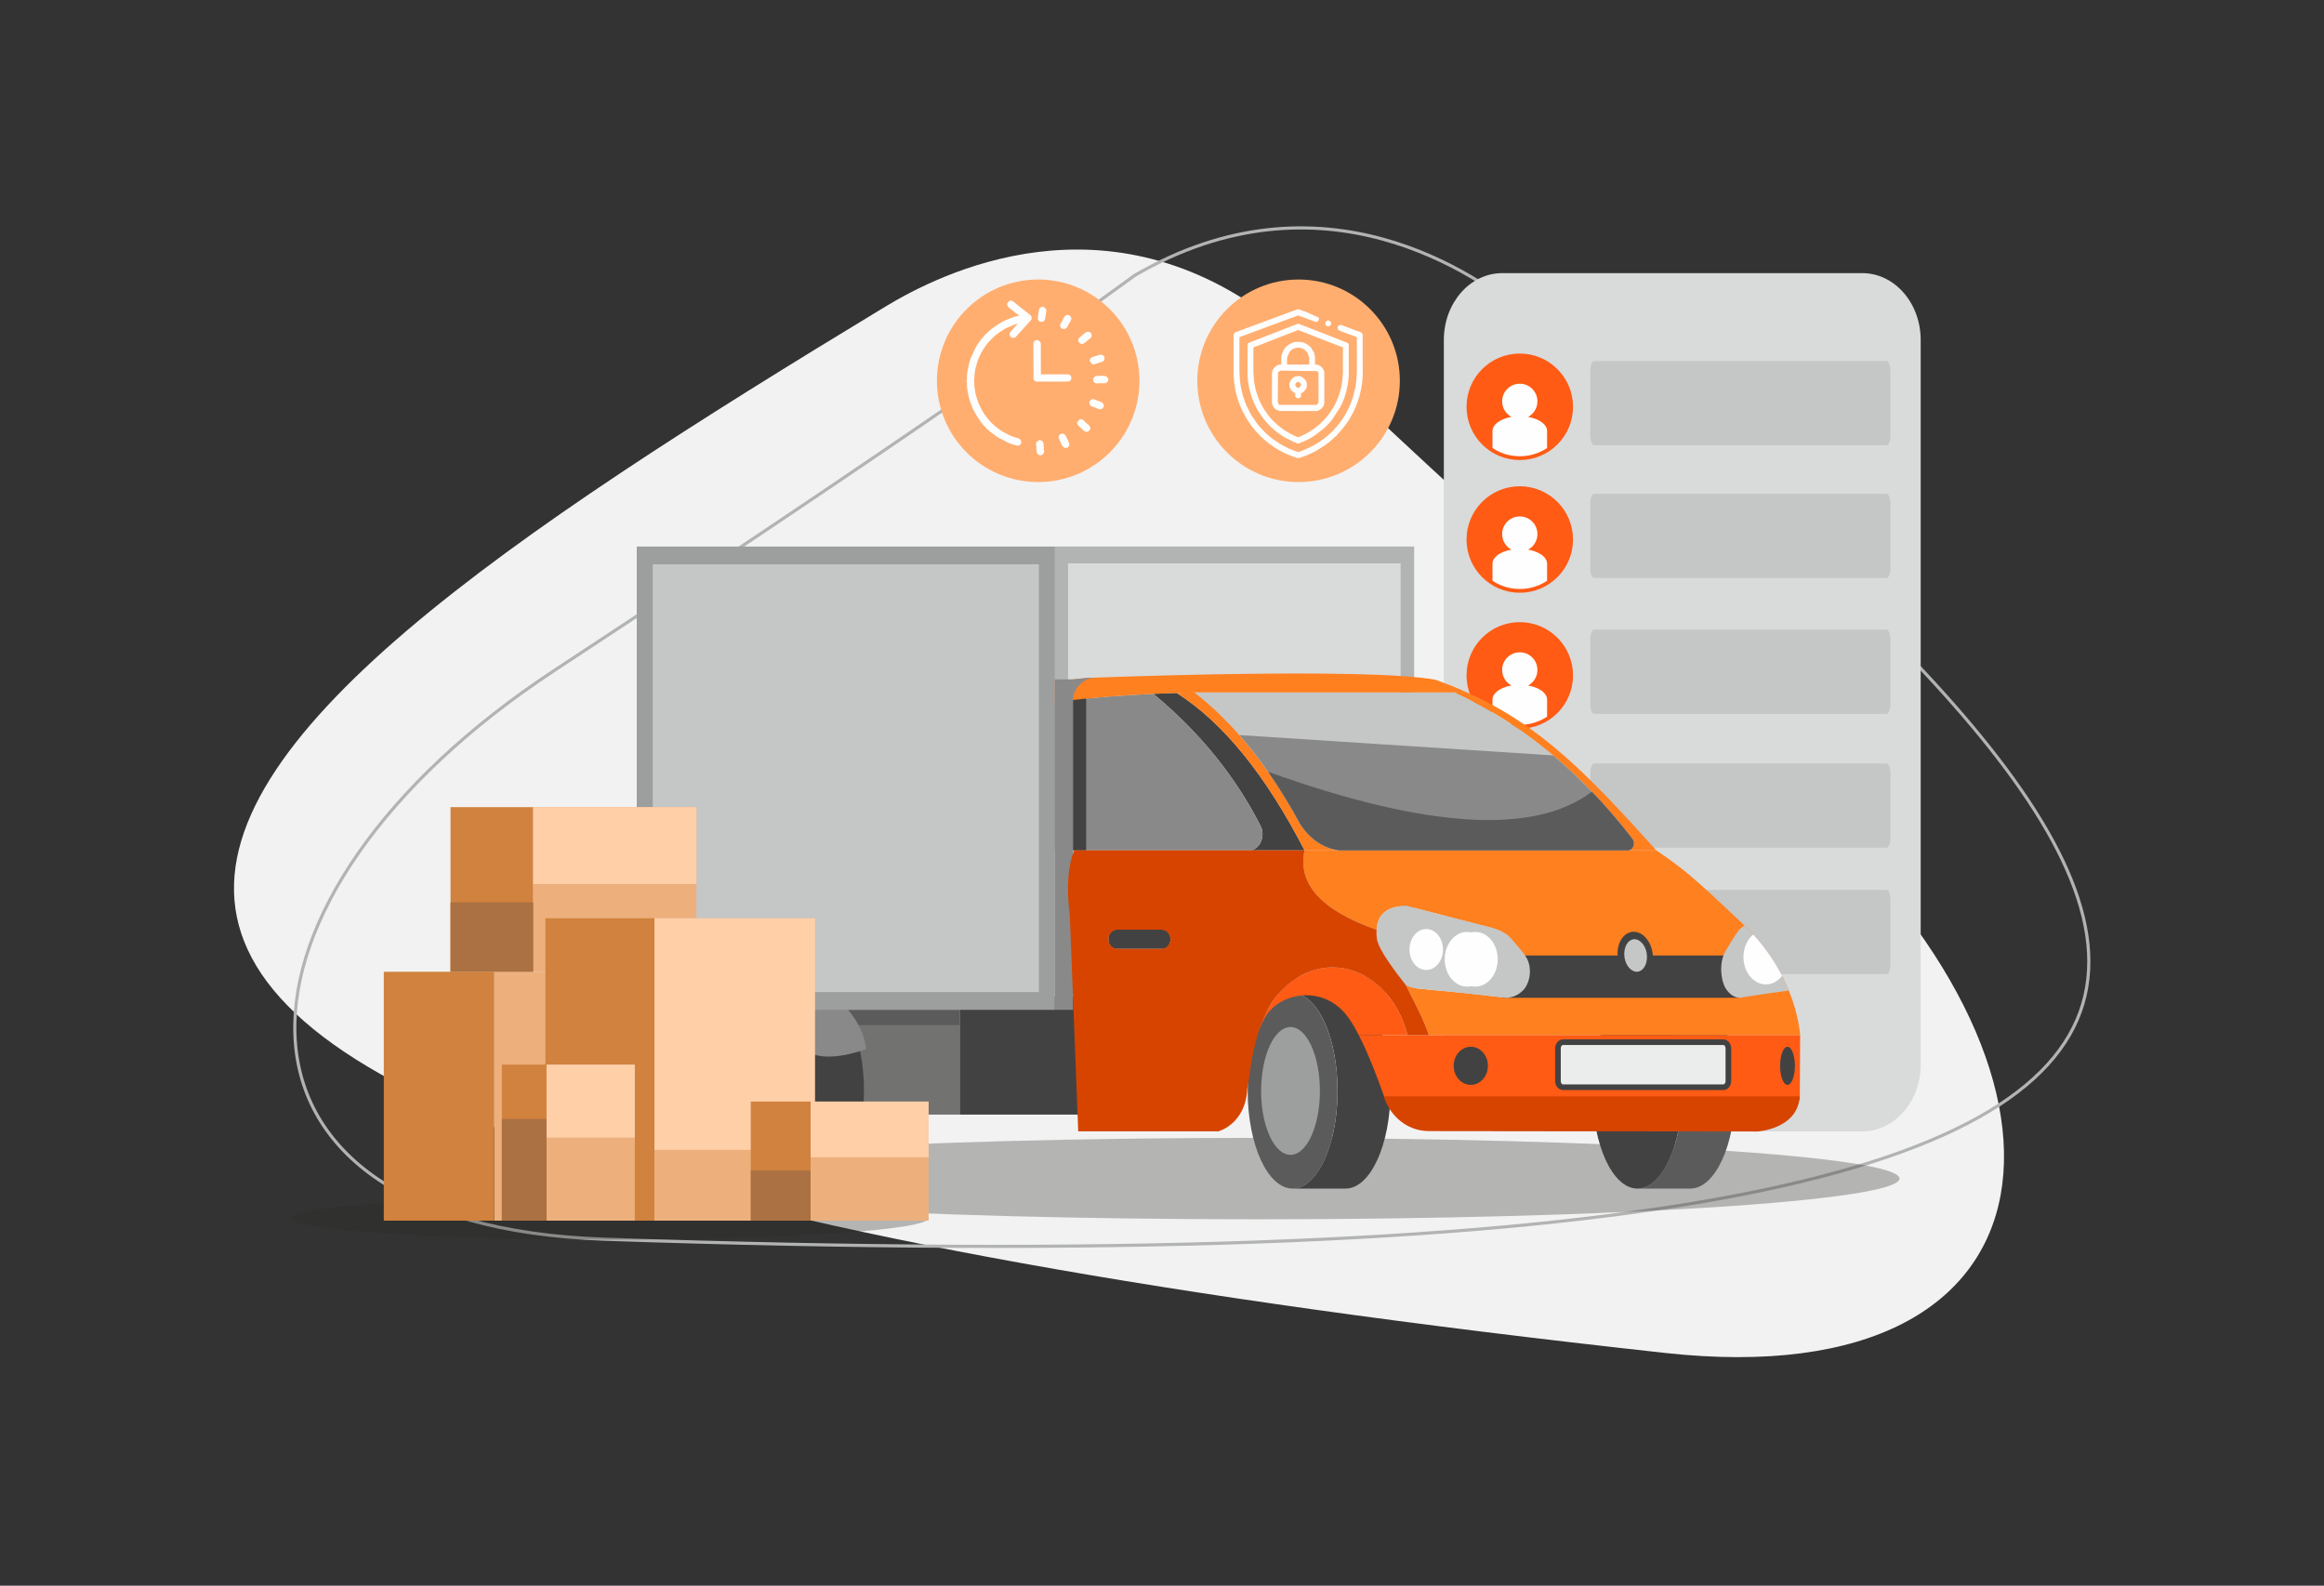 <?xml version="1.0" encoding="UTF-8"?> <svg xmlns="http://www.w3.org/2000/svg" width="1646" height="1123" viewBox="0 0 1646 1123" fill="none"><rect x="0" y="0" width="1646" height="1123" fill="#333333" stroke="none"/> <path fill-rule="evenodd" clip-rule="evenodd" d="M905.144 229.072C784.33 133.103 665.214 194.06 627.156 217.1C95.71 538.848 -250.445 801.381 1179.27 958.174C1470.64 990.126 1491.09 758.43 1271.76 564.368C1006.94 330.065 905.144 229.072 905.144 229.072Z" fill="#F2F2F2"></path> <path fill-rule="evenodd" clip-rule="evenodd" d="M803.562 195.103C936.833 117.354 1046.03 194.682 1080.41 222.916C1560.52 617.199 1865.67 926.436 428.208 877.632C135.268 867.687 148.08 635.442 392.861 474.66C688.401 280.539 803.562 195.103 803.562 195.103Z" stroke="#B2B3B3" stroke-width="2.225" stroke-miterlimit="22.926"></path> <path d="M1318.99 193.434H1063.99C1041.14 193.434 1022.62 214.604 1022.62 240.718V753.97C1022.62 780.084 1041.14 801.254 1063.99 801.254H1318.99C1341.83 801.254 1360.35 780.084 1360.35 753.97V240.718C1360.35 214.604 1341.83 193.434 1318.99 193.434Z" fill="#D9DADA"></path> <path fill-rule="evenodd" clip-rule="evenodd" d="M890.537 805.856C1141.71 805.856 1345.34 818.764 1345.34 834.687C1345.34 850.61 1141.71 863.519 890.537 863.519C639.358 863.519 435.738 850.61 435.738 834.687C435.738 818.764 639.358 805.856 890.537 805.856Z" fill="#2B2A29" fill-opacity="0.31"></path> <path fill-rule="evenodd" clip-rule="evenodd" d="M1076.4 251.722C1096.5 251.722 1112.78 268.009 1112.78 288.099C1112.78 308.19 1096.5 324.477 1076.4 324.477C1056.31 324.477 1040.03 308.19 1040.03 288.099C1040.03 268.009 1056.31 251.722 1076.4 251.722Z" fill="#FF5B14"></path> <mask id="mask0_110_1439" style="mask-type:luminance" maskUnits="userSpaceOnUse" x="1040" y="251" width="73" height="74"> <path d="M1076.4 251.722C1096.5 251.722 1112.78 268.009 1112.78 288.099C1112.78 308.19 1096.5 324.477 1076.4 324.477C1056.31 324.477 1040.03 308.19 1040.03 288.099C1040.03 268.009 1056.31 251.722 1076.4 251.722Z" fill="white"></path> </mask> <g mask="url(#mask0_110_1439)"> <path fill-rule="evenodd" clip-rule="evenodd" d="M1076.4 271.755C1083.31 271.755 1088.9 277.349 1088.9 284.249C1088.9 289.012 1086.23 293.152 1082.31 295.261C1090.1 296.614 1095.74 300.572 1095.74 305.243V337.804H1057.07V305.243C1057.07 300.572 1062.71 296.614 1070.49 295.261C1066.57 293.152 1063.91 289.012 1063.91 284.249C1063.91 277.349 1069.5 271.755 1076.4 271.755Z" fill="#FEFEFE"></path> </g> <path fill-rule="evenodd" clip-rule="evenodd" d="M1076.4 251.722C1096.5 251.722 1112.78 268.009 1112.78 288.099C1112.78 308.19 1096.5 324.477 1076.4 324.477C1056.31 324.477 1040.03 308.19 1040.03 288.099C1040.03 268.009 1056.31 251.722 1076.4 251.722Z" stroke="#FF5B14" stroke-width="2.667" stroke-miterlimit="22.926"></path> <path d="M1336.23 255.736H1129.01C1127.53 255.736 1126.33 259.037 1126.33 263.11V307.973C1126.33 312.046 1127.53 315.347 1129.01 315.347H1336.23C1337.71 315.347 1338.91 312.046 1338.91 307.973V263.11C1338.91 259.037 1337.71 255.736 1336.23 255.736Z" fill="#C5C6C6"></path> <path fill-rule="evenodd" clip-rule="evenodd" d="M1076.4 345.716C1096.5 345.716 1112.78 362.003 1112.78 382.094C1112.78 402.184 1096.5 418.471 1076.4 418.471C1056.31 418.471 1040.03 402.184 1040.03 382.094C1040.03 362.003 1056.31 345.716 1076.4 345.716Z" fill="#FF5B14"></path> <mask id="mask1_110_1439" style="mask-type:luminance" maskUnits="userSpaceOnUse" x="1040" y="345" width="73" height="74"> <path d="M1076.4 345.716C1096.5 345.716 1112.78 362.003 1112.78 382.094C1112.78 402.184 1096.5 418.471 1076.4 418.471C1056.31 418.471 1040.03 402.184 1040.03 382.094C1040.03 362.003 1056.31 345.716 1076.4 345.716Z" fill="white"></path> </mask> <g mask="url(#mask1_110_1439)"> <path fill-rule="evenodd" clip-rule="evenodd" d="M1076.4 365.749C1083.31 365.749 1088.9 371.343 1088.9 378.243C1088.9 383.006 1086.23 387.146 1082.31 389.255C1090.1 390.609 1095.74 394.566 1095.74 399.238V431.799H1057.07V399.238C1057.07 394.566 1062.71 390.609 1070.49 389.255C1066.57 387.146 1063.91 383.006 1063.91 378.243C1063.91 371.343 1069.5 365.749 1076.4 365.749Z" fill="#FEFEFE"></path> </g> <path fill-rule="evenodd" clip-rule="evenodd" d="M1076.4 345.716C1096.5 345.716 1112.78 362.003 1112.78 382.094C1112.78 402.184 1096.5 418.471 1076.4 418.471C1056.31 418.471 1040.03 402.184 1040.03 382.094C1040.03 362.003 1056.31 345.716 1076.4 345.716Z" stroke="#FF5B14" stroke-width="2.667" stroke-miterlimit="22.926"></path> <path d="M1336.23 349.73H1129.01C1127.53 349.73 1126.33 353.031 1126.33 357.104V401.968C1126.33 406.04 1127.53 409.341 1129.01 409.341H1336.23C1337.71 409.341 1338.91 406.04 1338.91 401.968V357.104C1338.91 353.031 1337.71 349.73 1336.23 349.73Z" fill="#C5C6C6"></path> <path fill-rule="evenodd" clip-rule="evenodd" d="M1076.4 441.948C1096.5 441.948 1112.78 458.235 1112.78 478.326C1112.78 498.417 1096.5 514.704 1076.4 514.704C1056.31 514.704 1040.03 498.417 1040.03 478.326C1040.03 458.235 1056.31 441.948 1076.4 441.948Z" fill="#FF5B14"></path> <mask id="mask2_110_1439" style="mask-type:luminance" maskUnits="userSpaceOnUse" x="1040" y="441" width="73" height="74"> <path d="M1076.4 441.948C1096.5 441.948 1112.78 458.235 1112.78 478.326C1112.78 498.417 1096.5 514.704 1076.4 514.704C1056.31 514.704 1040.03 498.417 1040.03 478.326C1040.03 458.235 1056.31 441.948 1076.4 441.948Z" fill="white"></path> </mask> <g mask="url(#mask2_110_1439)"> <path fill-rule="evenodd" clip-rule="evenodd" d="M1076.4 461.981C1083.31 461.981 1088.9 467.575 1088.9 474.476C1088.9 479.239 1086.23 483.379 1082.31 485.487C1090.1 486.841 1095.74 490.798 1095.74 495.47V528.031H1057.07V495.47C1057.07 490.798 1062.71 486.841 1070.49 485.487C1066.57 483.379 1063.91 479.239 1063.91 474.476C1063.91 467.575 1069.5 461.981 1076.4 461.981Z" fill="#FEFEFE"></path> </g> <path fill-rule="evenodd" clip-rule="evenodd" d="M1076.4 441.948C1096.5 441.948 1112.78 458.235 1112.78 478.326C1112.78 498.417 1096.5 514.704 1076.4 514.704C1056.31 514.704 1040.03 498.417 1040.03 478.326C1040.03 458.235 1056.31 441.948 1076.4 441.948Z" stroke="#FF5B14" stroke-width="2.667" stroke-miterlimit="22.926"></path> <path d="M1336.23 445.962H1129.01C1127.53 445.962 1126.33 449.264 1126.33 453.336V498.2C1126.33 502.272 1127.53 505.574 1129.01 505.574H1336.23C1337.71 505.574 1338.91 502.272 1338.91 498.2V453.336C1338.91 449.264 1337.71 445.962 1336.23 445.962Z" fill="#C5C6C6"></path> <path d="M1336.23 540.703H1129.01C1127.53 540.703 1126.33 544.004 1126.33 548.077V592.941C1126.33 597.013 1127.53 600.315 1129.01 600.315H1336.23C1337.71 600.315 1338.91 597.013 1338.91 592.941V548.077C1338.91 544.004 1337.71 540.703 1336.23 540.703Z" fill="#C5C6C6"></path> <path d="M1336.23 630.222H1129.01C1127.53 630.222 1126.33 633.523 1126.33 637.596V682.46C1126.33 686.532 1127.53 689.833 1129.01 689.833H1336.23C1337.71 689.833 1338.91 686.532 1338.91 682.46V637.596C1338.91 633.523 1337.71 630.222 1336.23 630.222Z" fill="#C5C6C6"></path> <path d="M1001.62 387.057H746.838V703.477H1001.62V387.057Z" fill="#B2B3B3"></path> <path d="M992.021 398.982H756.439V691.552H992.021V398.982Z" fill="#D9DADA"></path> <path fill-rule="evenodd" clip-rule="evenodd" d="M952.997 841.767H915.498C922.509 841.767 928.99 836.836 934.247 828.482C942.163 815.905 947.305 795.569 947.305 772.622C947.305 749.675 942.163 729.339 934.247 716.762C928.99 708.408 922.509 703.477 915.498 703.477H952.997C970.563 703.477 984.803 734.434 984.803 772.622C984.803 810.81 970.563 841.767 952.997 841.767Z" fill="#434242"></path> <path d="M915.498 841.767C933.064 841.767 947.305 810.81 947.305 772.622C947.305 734.434 933.064 703.477 915.498 703.477C897.932 703.477 883.691 734.434 883.691 772.622C883.691 810.81 897.932 841.767 915.498 841.767Z" fill="#5B5B5B"></path> <path d="M914.017 817.883C925.516 817.883 934.837 797.619 934.837 772.622C934.837 747.625 925.516 727.361 914.017 727.361C902.519 727.361 893.197 747.625 893.197 772.622C893.197 797.619 902.519 817.883 914.017 817.883Z" fill="#9D9E9E"></path> <path fill-rule="evenodd" clip-rule="evenodd" d="M1197.21 841.767H1159.71C1166.73 841.767 1173.21 836.836 1178.46 828.482C1186.38 815.905 1191.52 795.569 1191.52 772.622C1191.52 749.675 1186.38 729.339 1178.46 716.762C1173.21 708.408 1166.73 703.477 1159.71 703.477H1197.21C1214.78 703.477 1229.02 734.434 1229.02 772.622C1229.02 810.81 1214.78 841.767 1197.21 841.767Z" fill="#5B5B5B"></path> <path d="M1159.71 841.767C1177.28 841.767 1191.52 810.81 1191.52 772.622C1191.52 734.434 1177.28 703.477 1159.71 703.477C1142.15 703.477 1127.91 734.434 1127.91 772.622C1127.91 810.81 1142.15 841.767 1159.71 841.767Z" fill="#434242"></path> <path fill-rule="evenodd" clip-rule="evenodd" d="M1234.8 654.734C1272.99 690.927 1274.97 733.153 1274.97 733.153H1012.06C1009.1 724.272 1003.44 712.189 995.08 696.904C997.461 699.153 1000.88 699.804 1005.29 700.217C1046.26 704.051 1066.71 706.647 1066.71 706.647C1071.75 706.57 1076.11 704.426 1079.79 700.217C1084.71 693.357 1084.99 682.79 1079.79 676.247C1072.4 666.952 1068.3 662.8 1068.3 662.8C1065.27 660.286 1060.72 658.186 1056.59 657.118C1015.65 646.532 996.197 641.559 996.197 641.559C982.807 641.564 975.678 647.215 974.965 658.486C935.863 644.77 918.857 626.01 923.945 602.209H948.584H1153.44H1173.09C1192.21 615.456 1196.62 618.541 1234.8 654.734Z" fill="#FF801F"></path> <path fill-rule="evenodd" clip-rule="evenodd" d="M1012.06 733.153H1274.96L1274.74 779.141H981.253C976.186 764.627 969.383 746.741 962.408 733.153H1012.06Z" fill="#FF5B14"></path> <path fill-rule="evenodd" clip-rule="evenodd" d="M893.317 585.884C875.418 550.275 849.932 518.775 816.861 491.383C822.24 491.135 827.727 490.921 833.325 490.742C866.112 511.508 896.319 548.664 923.945 602.209H885.653C888.333 601.879 890.806 600.163 892.408 597.428C894.382 594.057 894.728 589.653 893.317 585.884Z" fill="#434242"></path> <path fill-rule="evenodd" clip-rule="evenodd" d="M923.945 602.209C896.318 548.664 866.111 511.508 833.324 490.742C837.515 490.607 841.766 490.492 846.079 490.395C873.79 511.772 898.694 542.783 920.791 583.428C927.517 594.133 937.586 600.937 948.583 602.209H923.945Z" fill="#FF801F"></path> <path fill-rule="evenodd" clip-rule="evenodd" d="M1156.8 599.36C1157.41 597.735 1157.25 595.832 1156.38 594.393C1121.49 548.806 1078.28 512.241 1029.8 490.395H1039.05C1091.77 514.099 1124.83 548.731 1173.09 602.209H1153.44C1154.9 602.077 1156.19 600.985 1156.8 599.36Z" fill="#FF801F"></path> <path fill-rule="evenodd" clip-rule="evenodd" d="M1156.38 594.393C1157.25 595.832 1157.41 597.735 1156.8 599.36C1156.19 600.985 1154.9 602.077 1153.44 602.209H948.584C937.587 600.937 927.518 594.133 920.792 583.428C898.695 542.783 873.791 511.772 846.08 490.395H1029.8C1078.28 512.241 1121.49 548.806 1156.38 594.393Z" fill="#C5C6C6"></path> <path fill-rule="evenodd" clip-rule="evenodd" d="M712.871 602.209H651.962C646.679 599.733 643.587 593.014 644.602 586.214C647.155 566.971 657.256 542.68 674.905 513.342C692.622 506.991 714.516 501.937 740.586 498.181C745.132 497.527 749.805 496.912 754.605 496.336C773.409 494.079 794.161 492.428 816.862 491.383C849.933 518.775 875.418 550.275 893.318 585.884C894.729 589.653 894.383 594.057 892.409 597.428C890.807 600.163 888.334 601.879 885.654 602.209H883.76H727.819H720.325H712.871Z" fill="#898989"></path> <path fill-rule="evenodd" clip-rule="evenodd" d="M944.361 685.131C968.566 685.435 989.819 704.868 996.881 733.153H962.409C959.137 726.778 955.827 721.35 952.641 717.659C935.843 698.203 908.48 703 897.585 718.067C895.057 721.562 892.892 726.28 891.041 731.821C898.579 703.719 920.155 684.825 944.361 685.131Z" fill="#FF5B14"></path> <path d="M1220.55 738.099H1107.03C1105.04 738.099 1103.44 740.063 1103.44 742.485V765.619C1103.44 768.041 1105.04 770.004 1107.03 770.004H1220.55C1222.53 770.004 1224.14 768.041 1224.14 765.619V742.485C1224.14 740.063 1222.53 738.099 1220.55 738.099Z" fill="#EBECEC" stroke="#434242" stroke-width="4" stroke-miterlimit="22.926"></path> <path d="M1266.02 768.328C1268.92 768.328 1271.28 762.283 1271.28 754.826C1271.28 747.369 1268.92 741.324 1266.02 741.324C1263.12 741.324 1260.77 747.369 1260.77 754.826C1260.77 762.283 1263.12 768.328 1266.02 768.328Z" fill="#434242"></path> <path d="M1041.7 768.328C1048.4 768.328 1053.83 762.283 1053.83 754.826C1053.83 747.369 1048.4 741.324 1041.7 741.324C1035.01 741.324 1029.58 747.369 1029.58 754.826C1029.58 762.283 1035.01 768.328 1041.7 768.328Z" fill="#434242"></path> <path d="M1231.92 676.684H1064.28V706.647H1231.92V676.684Z" fill="#434242"></path> <path d="M1163 692.635C1156.65 695.525 1149.32 690.725 1146.63 681.915C1143.95 673.104 1146.93 663.62 1153.28 660.73C1159.64 657.841 1166.96 662.641 1169.65 671.451C1172.33 680.262 1169.36 689.746 1163 692.635Z" fill="#434242"></path> <path fill-rule="evenodd" clip-rule="evenodd" d="M1066.71 706.647C1071.75 706.57 1076.11 704.426 1079.79 700.216C1084.71 693.357 1084.99 682.79 1079.79 676.247C1072.4 666.952 1068.3 662.8 1068.3 662.8C1065.27 660.286 1060.72 658.186 1056.6 657.119C1015.65 646.532 996.197 641.559 996.197 641.559C980.589 641.565 973.487 649.244 975.141 664.554C975.732 670.029 982.461 680.798 995.081 696.903C997.462 699.153 1000.88 699.804 1005.29 700.216C1046.26 704.051 1066.71 706.647 1066.71 706.647Z" fill="#C5C6C6"></path> <path fill-rule="evenodd" clip-rule="evenodd" d="M1232.32 706.647C1228.35 706.564 1224.92 704.249 1222.02 699.704C1218.15 692.299 1217.93 680.891 1222.02 673.826C1227.84 663.792 1231.06 659.31 1231.06 659.31C1232.32 657.881 1233.9 656.577 1235.6 655.493C1251.76 671.055 1261.31 687.664 1266.94 701.512C1243.84 704.64 1232.32 706.647 1232.32 706.647Z" fill="#C5C6C6"></path> <path d="M1044.94 698.729C1053.69 698.729 1060.78 690.063 1060.78 679.372C1060.78 668.682 1053.69 660.016 1044.94 660.016C1036.19 660.016 1029.09 668.682 1029.09 679.372C1029.09 690.063 1036.19 698.729 1044.94 698.729Z" fill="#FEFEFE"></path> <path d="M1010.16 686.966C1016.71 686.966 1022.02 680.475 1022.02 672.469C1022.02 664.462 1016.71 657.972 1010.16 657.972C1003.6 657.972 998.289 664.462 998.289 672.469C998.289 680.475 1003.6 686.966 1010.16 686.966Z" fill="#FEFEFE"></path> <path fill-rule="evenodd" clip-rule="evenodd" d="M1241.76 661.813C1250.8 671.688 1257.38 681.773 1262.18 691.133C1259.29 694.853 1255.21 697.172 1250.68 697.172C1241.93 697.172 1234.83 688.506 1234.83 677.816C1234.83 671.165 1237.58 665.297 1241.76 661.813Z" fill="#FEFEFE"></path> <path d="M1162.35 689.501C1157.25 691.823 1151.36 687.966 1149.2 680.887C1147.04 673.807 1149.44 666.186 1154.54 663.865C1159.65 661.543 1165.54 665.4 1167.69 672.479C1169.85 679.558 1167.46 687.179 1162.35 689.501Z" fill="#C5C6C6" stroke="#434242" stroke-width="3.96" stroke-miterlimit="22.926"></path> <path fill-rule="evenodd" clip-rule="evenodd" d="M980.012 776.45H1274.64C1273.42 799.7 1244.68 801.343 1244.68 801.343C1244.68 801.343 1035.54 801.067 1012.56 801.067C989.585 801.067 981.592 780.534 981.592 780.534C981.592 780.534 981.029 779.031 980.012 776.45Z" fill="#D64400"></path> <path fill-rule="evenodd" clip-rule="evenodd" d="M877.924 520.602L1099.99 534.993C1120.51 552.228 1139.43 572.246 1156.38 594.393C1157.25 595.832 1157.41 597.735 1156.8 599.36C1156.19 600.985 1154.9 602.077 1153.44 602.209H948.584C937.586 600.937 927.517 594.133 920.791 583.428C907.515 559.008 893.226 538.066 877.924 520.602Z" fill="#898989"></path> <path fill-rule="evenodd" clip-rule="evenodd" d="M898.189 546.61C1010.37 586.849 1086.8 591.545 1127.47 560.697C1137.63 571.249 1147.29 582.515 1156.38 594.393C1157.25 595.832 1157.41 597.735 1156.8 599.36C1156.19 600.985 1154.9 602.077 1153.44 602.209H948.585C937.587 600.937 927.518 594.133 920.792 583.428C913.559 570.123 906.025 557.85 898.189 546.61Z" fill="#5B5B5B"></path> <path d="M1039.07 698.729C1047.82 698.729 1054.92 690.063 1054.92 679.372C1054.92 668.682 1047.82 660.016 1039.07 660.016C1030.32 660.016 1023.23 668.682 1023.23 679.372C1023.23 690.063 1030.32 698.729 1039.07 698.729Z" fill="#FEFEFE"></path> <path d="M823.471 658.398H790.573C787.5 658.398 785.008 661.442 785.008 665.197C785.008 668.951 787.5 671.995 790.573 671.995H823.471C826.545 671.995 829.036 668.951 829.036 665.197C829.036 661.442 826.545 658.398 823.471 658.398Z" fill="#434242"></path> <path d="M769.294 488.33H754.605V602.209H769.294V488.33Z" fill="#434242"></path> <path fill-rule="evenodd" clip-rule="evenodd" d="M1029.8 490.395H846.079C841.766 490.492 837.515 490.607 833.324 490.742C827.727 490.921 822.239 491.135 816.861 491.383C794.16 492.428 773.407 494.079 754.603 496.336C749.804 496.912 745.131 497.527 740.585 498.181C714.515 501.937 692.621 506.991 674.904 513.342C667.459 516.011 660.751 518.909 654.781 522.036C659.27 514.497 663.642 508.392 667.507 504.578C685.158 487.162 770.357 480.113 770.357 480.113C770.357 480.113 966.85 472.282 1016.65 481.414C1024.53 484.223 1031.96 487.211 1039.05 490.395H1029.8Z" fill="#FF801F"></path> <path d="M786.3 705.632H679.631V789.378H786.3V705.632Z" fill="#434242"></path> <path d="M679.63 703.477H490.084V789.378H679.63V703.477Z" fill="#727271"></path> <path d="M760.037 481.125H747.15V715.184H760.037V481.125Z" fill="#898989"></path> <path fill-rule="evenodd" clip-rule="evenodd" d="M757.693 647.734L763.664 801.228H862.895C862.895 801.228 882.205 796.286 883.384 771.064C885.819 758.134 885.868 749.486 891.041 731.821C898.579 703.719 920.155 684.825 944.36 685.131C957.322 685.294 969.437 690.942 978.98 700.497C987.258 708.786 993.6 720.014 996.881 733.153H1006.46H1012.06C1009.1 724.272 1003.44 712.189 995.08 696.904C982.46 680.798 975.731 670.029 975.14 664.554C974.905 662.377 974.847 660.355 974.965 658.486C935.863 644.77 918.857 626.01 923.945 602.209H885.654C885.03 602.285 884.396 602.287 883.759 602.209C845.604 602.209 807.448 602.209 769.292 602.209C766.463 602.209 763.634 602.209 760.805 602.209C756.261 613.827 755.223 629.003 757.693 647.734ZM822.238 671.996H791.807C788.068 671.996 785.008 668.936 785.008 665.197C785.008 661.457 788.068 658.398 791.807 658.398H822.238C825.977 658.398 829.037 661.457 829.037 665.197C829.037 668.936 825.977 671.996 822.238 671.996Z" fill="#D64400"></path> <path fill-rule="evenodd" clip-rule="evenodd" d="M762.071 488.329C764.758 483.482 769.834 480.148 775.716 479.91C772.252 480.037 770.358 480.113 770.358 480.113C770.358 480.113 766.41 480.439 760.037 481.126V488.329V495.707C760.126 493.035 760.853 490.527 762.071 488.329Z" fill="#898989"></path> <path d="M524.393 715.184H490.084V725.972H524.393V715.184Z" fill="#5B5B5B"></path> <path d="M679.631 715.184H601.023V725.972H679.631V715.184Z" fill="#5B5B5B"></path> <path fill-rule="evenodd" clip-rule="evenodd" d="M580.112 841.767H542.613C549.624 841.767 556.105 836.836 561.363 828.482C569.278 815.905 574.42 795.569 574.42 772.622C574.42 749.675 569.278 729.339 561.363 716.762C556.105 708.408 549.624 703.477 542.613 703.477H580.112C597.678 703.477 611.918 734.434 611.918 772.622C611.918 810.81 597.678 841.767 580.112 841.767Z" fill="#434242"></path> <path d="M543.111 841.767C560.678 841.767 574.918 810.81 574.918 772.622C574.918 734.434 560.678 703.477 543.111 703.477C525.545 703.477 511.305 734.434 511.305 772.622C511.305 810.81 525.545 841.767 543.111 841.767Z" fill="#5B5B5B"></path> <path d="M541.63 817.883C553.129 817.883 562.45 797.619 562.45 772.622C562.45 747.625 553.129 727.361 541.63 727.361C530.132 727.361 520.811 747.625 520.811 772.622C520.811 797.619 530.132 817.883 541.63 817.883Z" fill="#9D9E9E"></path> <path fill-rule="evenodd" clip-rule="evenodd" d="M613.476 743.007C584.033 753.217 573.855 745.501 573.855 745.501C568.297 736.452 564.929 719.939 541.287 719.834C517.645 719.729 511.315 771.653 511.313 783.29C510.663 722.654 524.75 710.317 533.52 704.113C542.29 697.909 562.009 693.241 578.509 698.877C593.837 704.111 611.378 723.183 613.476 743.007Z" fill="#898989"></path> <path d="M747.15 387.057H450.977V715.184H747.15V387.057Z" fill="#9D9E9E"></path> <path d="M735.798 399.634H462.328V702.607H735.798V399.634Z" fill="#C5C6C6"></path> <path fill-rule="evenodd" clip-rule="evenodd" d="M490.084 725.972C488.873 756.274 505.539 769.487 511.466 765.612C511.594 762.864 511.795 760.164 512.066 757.522C513.146 743.626 515.269 733.493 517.887 725.972H490.084Z" fill="#5B5B5B"></path> <path fill-rule="evenodd" clip-rule="evenodd" d="M431.8 847.413C556.57 847.413 657.716 854.244 657.716 862.671C657.716 871.098 556.57 877.929 431.8 877.929C307.031 877.929 205.885 871.098 205.885 862.671C205.885 854.244 307.031 847.413 431.8 847.413Z" fill="#2B2A29" fill-opacity="0.31"></path> <path d="M524.798 688.224H350.078V864.477H524.798V688.224Z" fill="#EDB07D"></path> <path d="M350.078 688.224H271.818V864.477H350.078V688.224Z" fill="#D0823E"></path> <path d="M493.228 571.631H377.648V688.224H493.228V571.631Z" fill="#EDB07D"></path> <path d="M377.648 571.631H319.078V688.224H377.648V571.631Z" fill="#D0823E"></path> <path d="M577.266 650.316H463.494V864.477H577.266V650.316Z" fill="#FFCFA8"></path> <path d="M463.494 650.316H386.27V864.477H463.494V650.316Z" fill="#D0823E"></path> <path d="M377.648 639.065H319.078V688.224H377.648V639.065Z" fill="#AB7142"></path> <path d="M493.228 571.631H377.648V626.123H493.228V571.631Z" fill="#FFCFA8"></path> <path d="M577.266 814.33H463.494V864.477H577.266V814.33Z" fill="#EDB07D"></path> <path d="M657.716 780.152H574.125V864.477H657.716V780.152Z" fill="#EDB07D"></path> <path d="M574.123 780.152H531.764V864.477H574.123V780.152Z" fill="#D0823E"></path> <path d="M574.123 828.923H531.764V864.477H574.123V828.923Z" fill="#AB7142"></path> <path d="M657.716 780.152H574.125V819.563H657.716V780.152Z" fill="#FFCFA8"></path> <path d="M449.603 754.01H387.102V864.477H449.603V754.01Z" fill="#EDB07D"></path> <path d="M387.102 754.01H355.43V864.477H387.102V754.01Z" fill="#D0823E"></path> <path d="M387.102 792.441H355.43V864.477H387.102V792.441Z" fill="#AB7142"></path> <path d="M449.603 754.01H387.102V805.64H449.603V754.01Z" fill="#FFCFA8"></path> <path d="M735.311 341.407C774.924 341.407 807.037 309.294 807.037 269.68C807.037 230.067 774.924 197.954 735.311 197.954C695.697 197.954 663.584 230.067 663.584 269.68C663.584 309.294 695.697 341.407 735.311 341.407Z" fill="#FFAE70"></path> <path fill-rule="evenodd" clip-rule="evenodd" d="M721.613 223.231V223.658C720.895 223.658 719.656 223.981 718.968 224.218L718.566 224.349C718.54 224.358 718.512 224.369 718.487 224.377L717.689 224.648C717.57 224.689 717.431 224.728 717.284 224.777C717.258 224.786 717.231 224.796 717.205 224.805L716.806 224.94C716.693 224.976 716.647 224.99 716.564 225.018C716.539 225.027 716.511 225.038 716.486 225.047C716.46 225.056 716.433 225.067 716.408 225.075L712.142 226.791C712.076 226.825 712.017 226.854 711.929 226.898L708.656 228.646C708.635 228.656 708.606 228.669 708.584 228.68L707.1 229.545C707.093 229.55 706.98 229.645 706.922 229.688L706.729 229.815C706.61 229.888 706.656 229.845 706.523 229.93C706.434 229.988 706.446 229.987 706.34 230.067L703.172 232.239C703.151 232.251 703.123 232.264 703.103 232.277C702.794 232.471 702.623 232.789 702.313 232.983L702.104 233.093C702.083 233.105 702.055 233.119 702.035 233.131L701.638 233.483C701.344 233.785 701.04 234.134 700.679 234.339L700.195 234.709C700.121 234.784 700.071 234.838 700.038 234.872C699.303 235.621 697.199 237.526 696.735 238.192L696.41 238.721C696.285 238.866 696.403 238.732 696.25 238.882L695.454 239.687C695.441 239.706 695.425 239.734 695.413 239.753L695.264 240.032C695.05 240.373 694.715 240.557 694.521 240.89L693.879 241.744C693.807 241.864 693.852 241.817 693.766 241.951L692.561 243.631C692.459 243.766 692.494 243.702 692.422 243.812L691.24 245.727C691.229 245.749 691.217 245.778 691.206 245.799C691.195 245.822 691.183 245.85 691.172 245.872L690.961 246.302C690.951 246.325 690.938 246.353 690.927 246.375L687.687 253.281C687.66 253.334 687.577 253.483 687.574 253.489L686.745 256.185C686.738 256.213 686.728 256.24 686.72 256.266L686.017 258.767C685.939 259.025 685.971 259.042 685.911 259.302C685.904 259.331 685.897 259.359 685.889 259.387C685.881 259.414 685.87 259.44 685.862 259.466L685.513 261.467C685.465 262.099 685.449 261.739 685.373 261.969C685.231 262.403 685.363 262.682 685.225 263.102L685.09 263.501C685.069 263.646 685.082 263.978 685.085 264.137L685.011 265.024C684.739 265.832 684.865 266.806 684.873 267.663C684.874 267.839 684.89 268.145 684.876 268.307C684.85 268.601 684.429 269.892 684.732 270.792C685.037 271.697 684.78 273.072 684.868 274.074C684.922 274.694 684.935 274.346 685.011 274.572C685.16 275.014 685.042 275.31 685.081 275.783C685.152 276.626 685.274 275.777 685.305 276.735L685.373 277.627C685.381 277.652 685.397 277.677 685.406 277.702C685.414 277.727 685.429 277.751 685.437 277.777L685.862 279.916C685.942 280.173 685.899 280.092 685.952 280.359C685.994 280.563 685.972 280.467 686.017 280.615L686.529 282.56C686.538 282.585 686.547 282.614 686.556 282.64C686.589 282.738 686.599 282.784 686.633 282.883L686.823 283.655C686.829 283.684 686.836 283.712 686.843 283.74L687.058 284.38C687.067 284.406 687.077 284.433 687.086 284.459L688.822 289.025C688.831 289.048 688.845 289.075 688.855 289.098L688.964 289.309C688.975 289.331 688.99 289.358 689.001 289.38L689.215 289.806C689.226 289.828 689.24 289.855 689.251 289.877L689.714 290.803C689.728 290.832 689.77 290.916 689.785 290.945L692.228 295.23C692.241 295.249 692.259 295.275 692.271 295.295L694.196 298.069C694.209 298.089 694.222 298.117 694.234 298.138L694.837 298.923C694.85 298.943 694.863 298.972 694.875 298.992L694.948 299.133C695.146 299.472 695.484 299.661 695.692 299.991C695.704 300.011 695.718 300.04 695.73 300.06L696.136 300.615C696.389 300.863 696.53 301.002 696.78 301.253C697.13 301.603 697.481 301.919 697.725 302.337C698.09 302.963 698.794 303.47 699.289 303.977L699.895 304.439C700.565 304.83 700.95 305.625 701.608 306.037C701.746 306.124 701.695 306.076 701.817 306.148L706.947 309.883C706.969 309.894 706.998 309.906 707.02 309.917L714.063 313.554C714.081 313.563 714.271 313.662 714.274 313.663C714.47 313.752 714.272 313.677 714.503 313.755L717.743 314.894C717.77 314.903 717.798 314.911 717.824 314.92L718.139 315.033C718.237 315.066 718.286 315.076 718.384 315.108C718.409 315.117 718.438 315.126 718.463 315.135L720.853 315.727L721.674 315.465C721.699 315.456 721.728 315.447 721.753 315.437C721.778 315.428 721.806 315.417 721.83 315.407C721.854 315.398 721.882 315.386 721.905 315.375L722.863 314.517C722.87 314.504 722.961 314.319 722.969 314.303L723.187 313.881C723.518 313.187 723.307 312.486 723.003 311.877C722.992 311.855 722.98 311.827 722.969 311.805L721.901 310.737C721.879 310.726 721.85 310.713 721.828 310.702C721.807 310.691 721.779 310.678 721.757 310.667C721.735 310.656 721.708 310.642 721.686 310.631C721.664 310.62 721.637 310.605 721.616 310.594L721.474 310.522C721.452 310.512 721.425 310.498 721.401 310.489C721.377 310.478 721.349 310.467 721.325 310.458L719.822 310.038C719.797 310.029 719.77 310.017 719.745 310.009L717.494 309.269C717.468 309.26 717.44 309.251 717.415 309.241L714.918 308.214C714.896 308.203 714.869 308.188 714.847 308.177C714.534 308.017 715.022 308.265 714.706 308.105L714.35 307.927C714.328 307.916 714.3 307.903 714.279 307.892L710.437 305.859C710.415 305.847 710.387 305.836 710.365 305.825C710.364 305.825 710.219 305.758 710.218 305.758L708.66 304.753C708.64 304.74 708.614 304.723 708.595 304.71L704.844 301.839C704.046 301.032 704.153 301.361 702.869 300.076C702.428 299.636 702.055 299.263 701.64 298.849C701.533 298.742 701.427 298.635 701.32 298.528C700.805 298.016 700.827 297.874 700.469 297.457L698.423 295.017C698.41 294.998 698.391 294.974 698.377 294.956L697.355 293.522C697.352 293.516 697.254 293.4 697.213 293.343L696.242 291.751C696.186 291.676 696.201 291.71 696.144 291.635C696.033 291.486 696.104 291.599 696.013 291.445L694.769 289.165C694.754 289.136 694.712 289.052 694.698 289.023C694.687 289.001 694.673 288.973 694.662 288.952C694.651 288.93 694.637 288.902 694.627 288.881C694.616 288.859 694.602 288.831 694.591 288.809C694.58 288.787 694.566 288.76 694.555 288.738C694.545 288.716 694.531 288.689 694.52 288.667C694.509 288.645 694.495 288.618 694.484 288.596C694.407 288.441 694.472 288.572 694.413 288.453C694.402 288.431 694.388 288.404 694.377 288.382L693.023 285.464C693.012 285.443 692.997 285.416 692.986 285.394L692.668 284.537C692.66 284.512 692.649 284.484 692.64 284.459C692.631 284.433 692.621 284.406 692.612 284.38L691.506 281C691.484 280.886 691.494 280.848 691.465 280.721L691.144 279.547C690.867 278.636 690.699 277.632 690.639 276.847C690.591 276.214 690.578 276.577 690.5 276.345C690.337 275.856 690.509 275.47 690.351 274.999C690.343 274.974 690.328 274.949 690.319 274.925C690.067 274.217 690.299 273.171 690.073 272.501C689.905 272.003 689.908 267.573 690.105 267.021C690.14 266.923 690.121 267.111 690.191 266.786C690.329 266.144 690.082 265.353 690.286 264.746C690.48 264.171 690.374 264.234 690.423 263.6C690.487 262.761 690.602 263.61 690.641 262.644C690.652 262.375 690.612 262.312 690.684 262.046L690.899 260.98C690.906 260.952 690.919 260.927 690.927 260.901L691.357 259.195C691.358 259.192 691.416 259.043 691.417 259.04L691.847 257.548C691.923 257.294 691.883 257.361 691.933 257.1C691.972 256.898 691.944 257.012 691.995 256.842L692.053 256.687C692.062 256.661 692.074 256.634 692.082 256.609L692.185 256.284C692.194 256.258 692.204 256.231 692.213 256.205C692.222 256.18 692.233 256.153 692.241 256.127L692.297 255.969C692.306 255.943 692.315 255.915 692.323 255.888L692.422 255.56C692.432 255.536 692.443 255.508 692.453 255.484L692.914 254.344C692.917 254.339 693.001 254.187 693.027 254.136C693.038 254.114 693.053 254.087 693.064 254.066L693.377 253.203C693.421 253.113 693.458 253.048 693.487 252.993L694.733 250.288C694.744 250.266 694.758 250.238 694.768 250.216L695.378 249.224C695.39 249.203 695.402 249.174 695.413 249.152L695.658 248.649C695.668 248.627 695.681 248.598 695.692 248.577L697.475 245.767C697.493 245.742 697.551 245.673 697.568 245.647L698.255 244.731C698.586 244.21 699.013 243.572 699.45 243.15C699.931 242.686 700.252 242.135 700.733 241.655L704.812 237.617C704.832 237.605 704.86 237.591 704.881 237.579C705.351 237.305 705.696 236.904 706.159 236.614L707.156 235.796C707.176 235.784 707.204 235.769 707.224 235.757L711.858 232.808C711.88 232.797 711.907 232.783 711.929 232.772L713.139 232.167C713.161 232.156 713.189 232.142 713.211 232.131L718.993 229.69C719.091 229.657 719.141 229.646 719.238 229.614L719.396 229.558C719.421 229.55 719.447 229.537 719.473 229.528L719.718 229.454C720.172 229.353 720.293 229.222 720.758 229.212C720.641 229.537 720.754 229.311 720.492 229.587L717.907 232.555C717.628 233.001 717.237 233.267 716.859 233.644L715.943 234.757C715.322 235.635 715.476 235.055 715.057 236.336C714.873 236.899 715.127 237.315 715.307 237.76C715.317 237.784 715.329 237.812 715.339 237.835C715.35 237.858 715.363 237.885 715.374 237.907L716.001 238.669C716.228 238.902 715.93 238.674 716.214 238.883L716.83 239.121C716.855 239.13 716.882 239.143 716.906 239.152C717.745 239.437 718.771 239.24 719.372 238.613C719.899 238.062 720.635 237.52 721.07 236.894C721.083 236.875 721.099 236.848 721.111 236.828C721.778 235.765 722.803 235.219 723.358 234.268C723.453 234.105 723.36 234.229 723.482 234.072C723.926 233.5 724.564 233.073 725.034 232.526C725.06 232.495 725.135 232.398 725.17 232.342C725.27 232.182 725.218 232.223 725.318 232.063L725.992 231.348C726.381 230.96 726.941 230.524 727.265 230.058C727.278 230.039 727.294 230.012 727.306 229.992C727.827 229.163 728.973 228.29 729.266 227.788C729.278 227.767 729.291 227.738 729.303 227.717C729.314 227.696 729.327 227.667 729.339 227.647C729.598 227.202 730.061 226.859 730.374 226.439C730.538 226.221 730.287 226.342 730.584 226.221V224.086C730.348 224 730.37 224.015 730.227 223.802L729.79 223.171C729.555 222.936 729.841 223.173 729.569 222.964C729.413 222.845 729.535 222.934 729.373 222.84L728.558 222.16C728.535 222.139 728.466 222.083 728.44 222.065C728.421 222.051 728.394 222.036 728.374 222.023C728.354 222.011 728.325 221.998 728.305 221.986L726.382 220.49C726.012 220.274 725.783 219.947 725.449 219.715L724.176 218.745C724.155 218.733 724.126 218.721 724.106 218.709C724.085 218.697 724.056 218.683 724.037 218.671C724.017 218.659 723.99 218.643 723.971 218.63C723.944 218.612 723.853 218.535 723.798 218.482L721.835 216.921C721.809 216.903 721.74 216.847 721.716 216.826L719.698 215.212C719.543 215.104 719.468 214.999 719.319 214.844L717.842 213.758C717.548 213.571 717.379 213.307 717.066 213.145C717.045 213.134 717.018 213.12 716.996 213.109C716.876 213.053 716.738 213.009 716.59 212.978H715.352C715.134 213.022 714.933 213.091 714.768 213.183L713.416 214.821C713.402 214.851 713.359 214.934 713.348 214.967C713.271 215.183 713.297 215.051 713.273 215.327C713.22 215.934 713.448 216.392 713.741 216.898C713.753 216.918 713.768 216.946 713.78 216.965C714.011 217.325 714.42 217.642 714.72 217.948L717.451 220.024C717.553 220.112 717.687 220.283 717.817 220.405C717.872 220.457 717.963 220.534 717.99 220.552C718.009 220.566 718.036 220.581 718.055 220.594C718.075 220.606 718.104 220.619 718.125 220.631C718.549 220.879 718.783 221.247 719.192 221.486L719.848 222.005C720.003 222.167 719.865 222.043 720.007 222.166L720.26 222.34C720.383 222.412 720.332 222.364 720.471 222.451L721.613 223.231Z" fill="#FEFEFE"></path> <path fill-rule="evenodd" clip-rule="evenodd" d="M737.206 265.099L737.186 243.331L736.708 242.099C735.935 240.918 735.06 240.999 734.882 240.935C734.583 240.829 734.766 241.054 734.642 240.747H734.215C733.976 241.339 734.431 240.711 733.513 241.006C733.223 241.098 733.521 240.972 733.305 241.118L732.929 241.384C732.406 241.689 732.697 241.527 732.427 241.949C732.186 242.328 732.147 242.128 731.908 243.033L732.025 268.464C732.223 269.059 732.055 268.836 732.504 269.266C732.906 269.651 733.018 269.872 733.492 270.094C734.108 270.382 736.72 270.225 737.42 270.225C739.896 270.225 756.469 270.386 757.08 270.127L757.22 270.053C757.287 270.02 757.395 269.96 757.429 269.942C757.451 269.931 757.479 269.918 757.501 269.907C758.141 269.589 758.167 269.539 758.462 268.946L758.609 268.665C758.82 268.248 758.793 268.235 758.789 267.551C758.787 267.343 758.795 267.144 758.742 266.953C758.674 266.708 758.742 266.93 758.646 266.728L758.462 266.378C758.451 266.356 758.439 266.328 758.428 266.306C758.229 265.905 758.192 265.787 757.788 265.557L757.429 265.381C756.703 265.014 757.178 265.09 755.897 265.098L737.206 265.099Z" fill="#FEFEFE"></path> <path fill-rule="evenodd" clip-rule="evenodd" d="M737.846 217.357C737.823 217.372 737.78 217.353 737.767 217.384L737.52 217.458C737.026 217.617 737.292 217.551 736.977 217.769L736.845 217.85C736.487 218.063 736.854 217.716 736.511 218.052C736.24 218.317 736.482 218.028 736.275 218.456L735.841 219.517C735.766 219.728 735.705 219.566 735.71 220.348C735.711 220.518 735.724 220.693 735.689 220.86L735.57 221.169C735.562 221.195 735.549 221.22 735.541 221.247C735.442 221.598 735.539 221.918 735.491 222.265C735.393 222.97 735.306 222.185 735.277 223.119C735.264 223.537 735.335 223.634 735.208 224.011C735.11 224.305 735.163 223.803 735.074 224.411L735.086 225.991C735.093 226.021 735.1 226.048 735.108 226.076L735.567 227.006C735.586 227.036 735.784 227.276 735.809 227.298L736.699 227.796C737.117 227.995 737.902 228.014 738.342 227.892L738.495 227.832C738.946 227.641 739.483 227.352 739.698 227.006L739.878 226.651C740.378 225.644 740.015 226.298 740.336 225.294C740.561 224.59 740.241 224.647 740.516 223.872L740.578 223.72C740.674 223.379 740.607 223.238 740.618 222.905C740.647 221.972 740.734 222.756 740.831 222.051C740.927 221.355 740.67 221.717 740.976 220.807C741.203 220.133 741.076 219.425 740.767 218.815L739.559 217.567L738.763 217.29C738.48 217.212 738.087 217.204 737.846 217.357Z" fill="#FEFEFE"></path> <path fill-rule="evenodd" clip-rule="evenodd" d="M752.587 306.966H752.16C752.038 307.266 752.161 307.093 751.833 307.174C751.538 307.248 751.171 307.298 750.884 307.506L750.604 307.761C749.766 308.599 749.549 309.909 750.094 310.954L750.273 311.31C750.284 311.331 750.297 311.359 750.308 311.381L750.593 311.95C750.604 311.972 750.618 312 750.629 312.022C750.67 312.105 750.705 312.175 750.735 312.235L751.837 314.658C751.847 314.682 751.86 314.708 751.87 314.731L752.23 315.44C752.445 315.883 752.726 316.174 753.067 316.526L753.17 316.636C753.402 316.878 753.611 316.957 753.92 317.06C753.946 317.069 753.973 317.08 753.999 317.089C754.024 317.097 754.05 317.11 754.075 317.119C754.137 317.14 754.051 317.145 754.316 317.199C755.092 317.358 756.273 317.051 756.746 316.358C757.086 315.859 757.232 315.86 757.29 315.19C757.32 314.849 757.438 314.662 757.368 314.368L756.61 312.449C756.599 312.427 756.585 312.4 756.574 312.378L756.144 311.313C756.135 311.288 756.123 311.26 756.113 311.236L754.972 308.96C754.807 308.628 754.668 308.294 754.407 308.03C754.399 308.022 754.304 307.933 754.244 307.873C753.979 307.608 753.734 307.363 753.371 307.25C753.344 307.242 753.316 307.233 753.288 307.226C752.846 307.116 752.731 307.322 752.587 306.966Z" fill="#FEFEFE"></path> <path fill-rule="evenodd" clip-rule="evenodd" d="M774.16 268.73V269.157C774.567 269.321 774.209 269.32 774.473 270.019C774.482 270.043 774.496 270.07 774.506 270.093C774.68 270.486 775.011 270.842 775.367 271.048L776.149 271.441C776.381 271.523 776.323 271.505 776.609 271.515L783.28 271.335L784.708 270.093C784.993 269.447 784.65 269.32 785.054 269.157V268.73C784.671 268.575 784.981 268.624 784.77 267.946C784.762 267.92 784.75 267.893 784.741 267.868C784.569 267.413 784.415 267.341 784.148 267.073L783.016 266.389C782.829 266.366 782.712 266.394 782.516 266.355L782.353 266.305C782.327 266.297 782.303 266.282 782.278 266.273C782.253 266.264 782.228 266.249 782.203 266.241C781.717 266.08 778.454 266.163 777.679 266.16L775.935 266.447C775.455 266.604 774.769 267.266 774.542 267.723C774.193 268.424 774.582 268.56 774.16 268.73Z" fill="#FEFEFE"></path> <path fill-rule="evenodd" clip-rule="evenodd" d="M754.08 223.872C754.066 224.535 754.072 224.078 753.729 224.588L753.579 224.866C753.568 224.888 753.556 224.916 753.545 224.938L751.446 228.714C751.435 228.735 751.421 228.763 751.41 228.785L750.943 229.706C750.782 230.158 750.796 230.978 751.008 231.431C751.012 231.44 751.093 231.595 751.12 231.639C751.343 232.007 751.873 232.591 752.232 232.769L754.228 232.991C754.253 232.982 754.279 232.969 754.302 232.958C754.325 232.949 754.351 232.933 754.374 232.923L755.54 232.06C755.552 232.04 755.565 232.011 755.577 231.99L756.252 230.849C756.263 230.827 756.276 230.8 756.287 230.778L758.317 227.147C758.604 226.575 758.852 226.133 758.786 225.363L758.427 224.438C758.039 223.659 756.757 222.794 755.867 223.087L755.083 223.272C754.538 223.452 754.801 223.856 754.08 223.872Z" fill="#FEFEFE"></path> <path fill-rule="evenodd" clip-rule="evenodd" d="M735.923 311.773C735.9 311.787 735.858 311.769 735.845 311.801L734.104 313.157L733.792 314.126C733.711 314.707 733.793 315.186 733.927 315.585C734.179 316.332 733.872 317.525 734.046 318.136C734.482 319.666 733.971 319.419 734.345 320.507L734.471 320.915C734.607 321.246 735.454 322.034 735.841 322.215C735.97 322.275 736.126 322.317 736.296 322.346H737.44C737.637 322.316 737.809 322.271 737.928 322.215C738.305 322.038 738.474 321.83 738.758 321.549L739.32 320.616C739.329 320.589 739.335 320.56 739.344 320.532L739.557 319.878C739.568 319.796 739.556 319.464 739.538 319.381L739.386 318.99C739.212 318.38 739.52 317.188 739.267 316.439C739.169 316.149 739.257 316.632 739.149 316.13C739.016 315.512 739.296 314.83 739.023 314.013L738.609 312.932C738.596 312.913 738.579 312.887 738.566 312.868C738.318 312.484 738.459 312.496 737.623 311.995L737.153 311.824C736.92 311.746 736.36 311.495 735.923 311.773Z" fill="#FEFEFE"></path> <path fill-rule="evenodd" clip-rule="evenodd" d="M778.646 251.321L775.015 252.496C774.982 252.502 774.953 252.502 774.921 252.508L773.8 252.883C773.771 252.897 773.689 252.942 773.661 252.957L773.09 253.241C772.867 253.347 772.658 253.429 772.521 253.633L771.995 254.603C771.987 254.629 771.979 254.657 771.97 254.684C771.846 255.051 771.741 255.362 771.851 255.762C771.859 255.79 771.871 255.815 771.88 255.842L773.304 257.731L773.879 258.011C774.73 258.248 775.58 257.834 776.351 257.57L780.644 256.202C781.008 256.037 781.442 255.865 781.694 255.543L781.891 255.206C781.902 255.184 781.914 255.156 781.925 255.133C782.401 254.174 782.462 253.503 781.96 252.493C781.949 252.471 781.936 252.443 781.925 252.421L781.819 252.207C781.644 251.898 781.376 251.718 781.07 251.567L780.927 251.497C780.498 251.28 780.279 251.208 779.717 251.209C779.553 251.209 779.327 251.199 779.173 251.206L778.646 251.321Z" fill="#FEFEFE"></path> <path fill-rule="evenodd" clip-rule="evenodd" d="M773.093 238.611V236.475C772.793 236.354 772.35 235.26 771.453 235.018L769.906 234.997C769.876 235.003 769.849 235.01 769.82 235.018L768.827 235.52C768.433 235.802 768.58 235.912 767.966 236.261C767.369 236.601 767.563 236.645 767.165 236.955C766.907 237.156 766.832 237.087 766.52 237.378L764.019 239.684C764.007 239.704 763.992 239.731 763.981 239.753L763.736 240.47C763.584 241.036 763.715 241.35 763.853 241.763C763.953 242.063 763.89 242.135 764.222 242.462L765.393 243.427C765.738 243.569 765.958 243.536 766.368 243.532L767.041 243.454C768.309 243.057 767.531 243.204 768.254 242.744C768.274 242.732 768.303 242.718 768.323 242.706L768.599 242.554C768.983 242.287 769.081 241.939 769.675 241.602L770.26 241.118C770.372 241.001 770.429 240.938 770.538 240.862L770.673 240.784C771.55 240.271 770.999 240.371 771.882 239.856C772.043 239.762 771.922 239.852 772.078 239.732C772.103 239.713 772.167 239.652 772.19 239.631C772.931 238.957 772.525 238.816 773.093 238.611Z" fill="#FEFEFE"></path> <path fill-rule="evenodd" clip-rule="evenodd" d="M772.238 287.314C772.858 287.328 772.539 287.446 772.958 287.663C773.184 287.78 773.114 287.706 773.365 287.79L777.867 289.589C777.891 289.599 777.92 289.609 777.946 289.617L778.273 289.717C779.172 290.027 779.955 289.861 780.712 289.379L781.056 289.083C781.202 288.938 781.1 289.053 781.214 288.92C781.437 288.663 781.289 288.898 781.468 288.533L781.863 287.31C781.874 287.15 781.85 286.969 781.81 286.825L781.268 285.761C780.745 285.258 780.504 285.02 779.861 284.711C778.982 284.287 777.319 283.759 776.371 283.395L775.229 282.935C774.77 282.777 774.457 282.535 773.976 282.627L773.808 282.681C773.781 282.69 773.756 282.703 773.73 282.713C773.704 282.722 773.678 282.735 773.652 282.745L772.803 283.072C772.379 283.322 771.935 283.801 771.729 284.241C771.596 284.525 771.571 285.225 771.589 285.72L772.081 286.831C772.239 287.059 772.224 286.666 772.238 287.314Z" fill="#FEFEFE"></path> <path fill-rule="evenodd" clip-rule="evenodd" d="M764.762 297.033C764.74 297.047 764.702 297.037 764.691 297.069L763 298.903C762.83 299.389 762.742 299.373 762.938 299.921L763.583 301.203C764.421 302.047 765.416 303.221 766.397 303.836L767.166 304.562C767.381 304.777 767.483 304.884 767.696 305.101C767.809 305.216 767.868 305.282 767.972 305.358C768.084 305.439 767.975 305.373 768.172 305.479L769.029 305.798C769.221 305.866 769.457 305.944 769.771 305.9L771.497 305.05C771.678 304.862 771.441 305.15 771.652 304.884C772.121 304.295 772.35 303.306 772.108 302.611L771.23 301.138C770.662 300.57 770.82 300.957 770.312 300.455C770.29 300.434 770.229 300.368 770.208 300.346C770.169 300.306 770.115 300.253 770.049 300.185L767.613 297.92C766.845 297.438 767.556 297.475 766.341 297.057C765.933 296.916 765.113 296.811 764.762 297.033Z" fill="#FEFEFE"></path> <path d="M919.735 341.407C959.348 341.407 991.461 309.294 991.461 269.68C991.461 230.067 959.348 197.954 919.735 197.954C880.121 197.954 848.008 230.067 848.008 269.68C848.008 309.294 880.121 341.407 919.735 341.407Z" fill="#FFAE70"></path> <path fill-rule="evenodd" clip-rule="evenodd" d="M961.005 238.822C961.005 240.005 961.123 264.217 961 265.057C960.914 265.644 960.966 265.158 960.87 265.442C960.7 265.946 960.798 266.737 960.799 267.326C960.802 268.838 960.592 268.478 960.599 270.007L960.459 270.793C960.337 271.157 960.405 271.25 960.393 271.653C960.364 272.552 960.281 271.797 960.187 272.476C960.148 272.76 960.22 273.092 960.161 273.377C960.073 273.794 960.015 273.676 959.976 274.118C959.957 274.33 959.988 274.268 959.931 274.484L959.433 276.765C959.425 276.79 959.414 276.816 959.407 276.842L958.405 280.676C958.367 280.786 958.325 280.929 958.279 281.065C958.271 281.089 958.259 281.115 958.251 281.14L957.64 282.998C957.552 283.185 957.627 282.997 957.551 283.217L956.754 285.405C956.745 285.43 956.736 285.457 956.728 285.482L956.637 285.803C956.629 285.828 956.62 285.855 956.611 285.879L954.247 291.028C954.178 291.167 954.248 291.025 954.179 291.165L952.533 294.046C952.522 294.068 952.509 294.094 952.499 294.115L952.065 294.813C952.052 294.831 952.035 294.857 952.024 294.875L950.229 297.608C950.216 297.626 950.2 297.652 950.188 297.67L949.274 298.917C949.128 299.172 949.279 298.99 949.07 299.227C948.888 299.433 949.022 299.22 948.812 299.484L948.194 300.307C947.957 300.605 947.895 300.795 947.315 301.382L946.706 302.214C946.682 302.238 946.528 302.385 946.496 302.416C946.401 302.509 946.36 302.552 946.239 302.673L945.772 303.133C945.524 303.421 945.447 303.679 945.159 303.961L942.329 306.789C942.132 306.988 942.421 306.691 942.225 306.892L941.591 307.389C941.078 307.689 940.706 308.302 940.269 308.64C939.978 308.867 940.478 308.516 940.147 308.724L939.546 309.152C939.055 309.652 938.674 309.816 938.362 310.129C938.212 310.28 938.096 310.442 937.883 310.576L936.86 311.302C936.84 311.313 936.813 311.327 936.795 311.339L934.184 313.154C934.164 313.165 934.138 313.179 934.119 313.191L930.799 315.222C930.656 315.329 930.762 315.262 930.616 315.348L928.076 316.616C928.018 316.645 927.989 316.66 927.939 316.684C927.918 316.695 927.892 316.708 927.87 316.718C927.85 316.729 927.823 316.742 927.802 316.753L927.459 316.924C927.438 316.935 927.411 316.948 927.39 316.959L925.422 317.872C925.396 317.88 925.368 317.887 925.343 317.896C925.318 317.904 925.291 317.913 925.267 317.922L925.122 317.984C925.101 317.994 925.075 318.008 925.054 318.018L924.716 318.194C924.695 318.205 924.668 318.219 924.648 318.23L923.615 318.637C923.608 318.64 923.489 318.707 923.482 318.71C923.461 318.721 923.436 318.736 923.415 318.745L923.195 318.835C923.169 318.843 923.141 318.85 923.115 318.858L922.385 319.157C922.357 319.171 922.273 319.208 922.242 319.22L921.772 319.367C921.747 319.375 921.721 319.386 921.696 319.394L921.545 319.448C921.449 319.48 921.404 319.489 921.308 319.521L919.694 320.079C919.275 320.192 919.005 320.009 918.633 319.885C918.607 319.877 918.58 319.868 918.555 319.86C918.53 319.852 918.504 319.841 918.479 319.833L917.32 319.448C917.295 319.44 917.269 319.43 917.244 319.422L913.124 317.779C913.1 317.77 913.074 317.759 913.051 317.75L910.652 316.547C910.623 316.533 910.543 316.492 910.514 316.478C910.456 316.449 910.389 316.416 910.308 316.376L908.249 315.348C908.103 315.262 908.209 315.329 908.066 315.222L907.498 314.865C907.476 314.854 907.45 314.842 907.428 314.831C907.407 314.821 907.38 314.808 907.359 314.797C907.33 314.784 907.25 314.743 907.221 314.73C907.2 314.719 907.173 314.706 907.152 314.696L906.068 314.031C906.05 314.018 906.027 313.999 906.009 313.987L902.191 311.424C902.174 311.412 902.151 311.392 902.133 311.38L901.683 311.109C901.436 310.912 901.642 311.059 901.478 310.903C901.456 310.883 901.395 310.822 901.372 310.803L901.048 310.612C900.678 310.396 900.45 310.031 900.087 309.824C899.607 309.551 899.228 309.044 898.718 308.724L898.286 308.332C897.443 307.469 897.05 307.313 896.74 306.998C896.617 306.873 896.582 306.835 896.486 306.737L893.224 303.31C892.897 302.789 892.059 302.143 891.926 301.932L891.389 301.235C891.077 300.934 891.032 300.653 890.566 300.206C890.453 300.097 890.393 300.043 890.32 299.938L886.879 294.94C886.868 294.921 886.853 294.894 886.841 294.875L886.536 294.46C886.525 294.44 886.511 294.413 886.5 294.393L885.543 292.675C885.532 292.653 885.519 292.627 885.509 292.606C885.478 292.541 885.472 292.533 885.441 292.468L882.665 286.909C882.6 286.733 882.627 286.764 882.572 286.59L882.522 286.435C882.513 286.411 882.502 286.384 882.493 286.361C882.483 286.339 882.47 286.313 882.46 286.291L882.11 285.405C882.101 285.382 882.09 285.355 882.081 285.332C882.072 285.31 882.058 285.284 882.048 285.262C882.038 285.241 882.024 285.215 882.013 285.194C882.008 285.184 881.945 285.072 881.94 285.062L881.746 284.535C881.738 284.509 881.73 284.482 881.722 284.457C881.714 284.431 881.703 284.405 881.695 284.38L881.435 283.612C881.406 283.525 881.397 283.493 881.361 283.377L880.46 280.676C880.45 280.644 880.416 280.556 880.406 280.525L879.993 279.085C879.985 279.06 879.974 279.034 879.967 279.008C879.918 278.825 879.939 278.825 879.906 278.657C879.9 278.627 879.897 278.6 879.89 278.57L879.432 276.765C879.26 276.218 879.166 275.151 878.992 274.632L878.755 273.532C878.747 273.507 878.734 273.483 878.727 273.457C878.61 273.039 878.729 272.58 878.581 272.162C878.443 271.775 878.464 271.009 878.343 270.65C878.206 270.242 878.331 269.62 878.267 269.183C878.161 268.458 878.136 269.311 878.062 268.462C877.981 267.535 878.172 266.012 877.932 265.3C877.707 264.631 877.86 239.909 877.86 238.822H878.066C878.19 238.516 878.451 238.606 879.023 238.339L879.788 238.075C879.813 238.067 879.839 238.056 879.865 238.048L882.615 236.991C882.64 236.983 882.669 236.977 882.695 236.969L882.854 236.921C882.878 236.913 882.905 236.903 882.93 236.894L885.269 236.044C885.294 236.036 885.32 236.025 885.345 236.016C885.37 236.008 885.396 235.998 885.421 235.99L886.686 235.505C886.711 235.497 886.738 235.489 886.764 235.481L888.016 234.984C888.171 234.924 888.108 234.956 888.252 234.911L891.783 233.606C892.254 233.385 892.763 233.328 893.229 233.096L897.41 231.515C897.433 231.505 897.46 231.494 897.483 231.485L899.906 230.614C900.083 230.558 900.049 230.585 900.221 230.519L910.17 226.781C910.192 226.772 910.22 226.76 910.243 226.752C910.267 226.742 910.294 226.733 910.319 226.725L911.965 226.107C911.991 226.099 912.019 226.091 912.044 226.084C912.176 226.041 912.25 226.024 912.36 225.987L912.744 225.857C912.77 225.848 912.798 225.842 912.823 225.833L912.977 225.782C913.002 225.773 913.028 225.762 913.053 225.754C913.077 225.746 913.103 225.735 913.128 225.727L913.942 225.408C913.963 225.398 913.989 225.383 914.01 225.373C914.032 225.363 914.058 225.35 914.08 225.341C914.103 225.331 914.13 225.32 914.153 225.311C914.177 225.302 914.205 225.292 914.229 225.284L914.623 225.164C914.648 225.156 914.674 225.145 914.699 225.136L916.891 224.345C916.915 224.335 916.942 224.325 916.965 224.315L918.458 223.75C918.484 223.742 918.51 223.733 918.535 223.724C918.56 223.716 918.586 223.706 918.611 223.698C918.961 223.584 919.104 223.691 919.227 223.387H919.638C919.768 223.708 919.865 223.557 920.798 223.874L921.562 224.139C921.583 224.148 921.609 224.163 921.63 224.174C921.774 224.245 921.619 224.176 921.763 224.247C921.783 224.257 921.809 224.272 921.83 224.282L922.368 224.465C922.393 224.473 922.419 224.483 922.444 224.492L922.749 224.598C922.776 224.606 922.804 224.612 922.83 224.62L922.989 224.667C923.014 224.675 923.041 224.684 923.065 224.693L923.209 224.756C923.23 224.766 923.256 224.781 923.276 224.791L924.855 225.373C924.877 225.383 924.902 225.398 924.923 225.408L925.343 225.606C925.368 225.615 925.396 225.622 925.422 225.63L926.354 225.932C926.379 225.941 926.405 225.951 926.43 225.96C926.455 225.968 926.481 225.979 926.505 225.987L927.319 226.305C927.34 226.316 927.366 226.33 927.387 226.34L931.437 227.847C931.688 227.928 931.886 227.932 932.196 227.926C932.302 227.924 932.487 227.918 932.587 227.898C933.07 227.802 933.246 227.58 933.583 227.247L934.097 226.424C934.106 226.398 934.117 226.373 934.126 226.348C934.137 226.316 934.176 226.23 934.186 226.197C934.303 225.833 934.181 225.548 934.07 225.214C934.02 225.065 934.028 225.046 933.974 224.898L925.737 221.199C925.712 221.191 925.685 221.18 925.66 221.172C925.635 221.164 925.608 221.156 925.582 221.147L924.014 220.555C923.884 220.513 923.824 220.506 923.696 220.461L923.547 220.404C923.525 220.395 923.499 220.382 923.477 220.372L920.335 219.192C920.133 219.12 919.89 219.079 919.641 219.065H919.239C918.972 219.08 918.721 219.124 918.53 219.192L917.652 219.549C917.63 219.559 917.604 219.572 917.582 219.581L917.115 219.732C917.09 219.74 917.063 219.75 917.038 219.758L916.887 219.813C916.862 219.821 916.836 219.831 916.811 219.839C916.681 219.882 916.621 219.889 916.493 219.933L916.344 219.99C916.322 219.999 916.295 220.012 916.274 220.023L916.006 220.166C915.984 220.176 915.958 220.189 915.935 220.199L912.901 221.28C912.771 221.322 912.711 221.329 912.583 221.374C912.558 221.383 912.531 221.392 912.507 221.401C912.483 221.41 912.456 221.421 912.434 221.431L909.912 222.407C909.887 222.415 909.86 222.425 909.835 222.434L907.42 223.312C907.396 223.32 907.369 223.33 907.344 223.338L905.38 224.049C905.355 224.058 905.328 224.067 905.304 224.076L902.015 225.315C901.983 225.326 901.895 225.359 901.864 225.37C901.756 225.406 901.679 225.424 901.548 225.466L900.839 225.785C900.815 225.794 900.787 225.803 900.762 225.812L898.104 226.756C898.017 226.785 898.041 226.781 897.954 226.81L893.165 228.608C893.141 228.616 893.115 228.627 893.09 228.635L892.544 228.81C892.52 228.819 892.494 228.83 892.471 228.839L889.18 230.076C889.155 230.084 889.129 230.095 889.104 230.103C889.079 230.111 889.053 230.122 889.028 230.129C888.898 230.172 888.838 230.179 888.71 230.223C888.685 230.232 888.658 230.241 888.634 230.25L888.423 230.348C888.394 230.362 888.318 230.407 888.29 230.421C888.269 230.431 888.243 230.446 888.222 230.456L887.685 230.639C887.66 230.647 887.634 230.657 887.609 230.666L886.686 230.978C886.66 230.986 886.632 230.992 886.605 231C886.579 231.009 886.551 231.014 886.525 231.023L886.37 231.073C886.346 231.082 886.319 231.093 886.297 231.103L886.026 231.244C886.005 231.255 885.98 231.269 885.958 231.28L885.269 231.516C885.244 231.525 885.218 231.535 885.194 231.544C885.169 231.552 885.142 231.562 885.117 231.57L884.723 231.691C884.7 231.7 884.673 231.711 884.65 231.721C884.628 231.73 884.602 231.743 884.58 231.753L884.242 231.93C884.219 231.939 884.192 231.95 884.169 231.959C884.145 231.969 884.117 231.978 884.092 231.986L881.511 232.903C881.486 232.911 881.459 232.921 881.434 232.929L879.243 233.722C879.218 233.731 879.191 233.74 879.167 233.749L876.65 234.731C876.624 234.739 876.597 234.747 876.572 234.755L876.268 234.863C876.242 234.871 876.215 234.88 876.189 234.888L874.778 235.431C874.291 235.725 873.783 236.391 873.74 236.965C873.633 238.368 873.744 246.848 873.744 248.495C873.744 248.622 873.622 266.95 873.765 267.614C873.96 268.517 873.958 268.305 873.946 269.491C873.94 270.15 874.159 270.27 874.162 270.921L874.29 272.028C874.362 272.243 874.341 272.057 874.365 272.365L874.496 273.469C874.605 273.798 874.526 274.213 874.639 274.56C874.732 274.847 874.65 274.368 874.749 274.862C874.783 275.029 874.761 275.091 874.777 275.246C874.823 275.688 874.869 275.46 874.955 275.891C875.022 276.226 874.943 276.273 875.051 276.618L875.256 277.648C875.267 277.68 875.305 277.762 875.316 277.794L875.774 279.599C875.808 279.746 875.797 279.809 875.829 279.956L876.142 280.878C876.211 281.104 876.169 280.971 876.214 281.218C876.259 281.465 876.217 281.332 876.285 281.558C876.295 281.59 876.331 281.676 876.341 281.708L876.988 283.633C876.997 283.658 877.005 283.685 877.014 283.711L877.292 284.565C877.3 284.59 877.31 284.616 877.318 284.641C877.327 284.665 877.337 284.692 877.346 284.716L877.699 285.803C877.708 285.828 877.717 285.856 877.726 285.88C877.735 285.903 877.746 285.93 877.756 285.953L877.897 286.223C877.907 286.244 877.922 286.269 877.932 286.291C877.942 286.313 877.955 286.339 877.965 286.361L878.021 286.511C878.03 286.536 878.037 286.564 878.045 286.59C878.053 286.616 878.058 286.645 878.066 286.672C878.074 286.698 878.08 286.726 878.088 286.753L878.168 286.982C878.177 287.004 878.19 287.03 878.2 287.052C878.21 287.073 878.225 287.099 878.235 287.12L878.611 288.082C878.621 288.103 878.635 288.129 878.645 288.15C878.659 288.179 878.702 288.257 878.716 288.285C878.727 288.306 878.741 288.332 878.752 288.353L878.994 288.83C879.004 288.854 879.015 288.88 879.024 288.904C879.033 288.928 879.042 288.956 879.05 288.981L879.369 289.794C879.379 289.814 879.393 289.841 879.404 289.862L879.816 290.685C879.826 290.705 879.839 290.732 879.85 290.753L880.021 291.096C880.032 291.117 880.045 291.144 880.056 291.165L880.158 291.371C880.169 291.391 880.182 291.418 880.193 291.439L880.399 291.851C880.409 291.872 880.423 291.898 880.433 291.919L880.639 292.331C880.649 292.352 880.663 292.379 880.673 292.399C880.684 292.421 880.697 292.447 880.707 292.468L881.738 294.318C881.754 294.345 881.795 294.426 881.809 294.454L882.044 294.939C882.055 294.96 882.067 294.987 882.078 295.008L884.166 298.374C884.178 298.392 884.192 298.42 884.204 298.438L884.577 298.991C884.59 299.01 884.604 299.037 884.616 299.056L886.021 301.046C886.033 301.066 886.046 301.093 886.057 301.113L886.781 302.138C886.784 302.142 886.961 302.365 886.963 302.368L887.688 303.29C887.824 303.465 887.946 303.531 888.103 303.698C888.433 304.048 888.491 304.302 889.029 304.83L889.385 305.297C889.397 305.317 889.409 305.345 889.42 305.364C889.432 305.384 889.445 305.412 889.457 305.431C889.793 305.967 891.501 307.265 891.989 308.044C892.731 309.225 893.03 309.078 893.66 309.666C894.326 310.287 895.098 311.208 895.559 311.471C895.58 311.482 895.608 311.494 895.627 311.506L895.816 311.625C896.249 311.962 896.637 312.465 897.134 312.777C897.33 312.9 897.401 313.002 897.563 313.171C897.719 313.333 897.571 313.217 897.772 313.374C898.06 313.598 897.568 313.252 897.895 313.457L899.192 314.424C899.203 314.43 899.397 314.587 899.42 314.608L903.454 317.365C903.473 317.377 903.5 317.391 903.519 317.403L904.48 317.986C904.501 317.996 904.528 318.008 904.55 318.019L907.633 319.771C907.633 319.772 907.77 319.84 907.77 319.84L910.926 321.418C911.23 321.572 910.76 321.332 911.062 321.487C911.083 321.498 911.109 321.512 911.13 321.522L911.478 321.689C911.654 321.755 911.621 321.728 911.796 321.782L916.605 323.661C916.63 323.67 916.657 323.68 916.682 323.688L917.917 324.1C917.941 324.109 917.967 324.119 917.992 324.127L918.603 324.339C918.736 324.386 918.918 324.419 919.119 324.436H919.764C919.949 324.42 920.123 324.388 920.262 324.339L920.873 324.127C920.897 324.119 920.924 324.109 920.948 324.1C920.973 324.092 921 324.082 921.024 324.073L921.957 323.77C921.981 323.762 922.008 323.752 922.032 323.743C922.057 323.735 922.084 323.724 922.108 323.716C922.132 323.708 922.159 323.697 922.183 323.688L923.683 323.13C923.704 323.119 923.731 323.107 923.753 323.097C923.776 323.087 923.802 323.076 923.826 323.067C923.85 323.058 923.877 323.049 923.902 323.04L925.061 322.656C925.082 322.646 925.108 322.631 925.129 322.621L926.498 322.034C926.518 322.024 926.545 322.01 926.565 321.999L928.694 321.04C928.715 321.03 928.741 321.017 928.762 321.006L929.105 320.835C929.126 320.824 929.153 320.811 929.174 320.8L929.517 320.629C929.538 320.618 929.564 320.605 929.585 320.594L929.928 320.423C929.949 320.413 929.976 320.399 929.997 320.389L930.34 320.217C930.361 320.207 930.388 320.193 930.409 320.183L930.751 320.012C930.773 320.001 930.799 319.988 930.82 319.977L931.988 319.396C932.009 319.385 932.037 319.373 932.058 319.363C932.079 319.352 932.106 319.34 932.128 319.329L938.232 315.453C938.389 315.353 938.343 315.409 938.5 315.309L939.055 314.835C939.074 314.823 939.102 314.81 939.121 314.798L940.97 313.457C941.297 313.252 940.805 313.598 941.093 313.374L941.999 312.634C942.004 312.631 942.227 312.455 942.23 312.453L942.843 311.831C943.134 311.605 942.635 311.956 942.965 311.748C943.77 311.243 944.301 310.509 945.205 309.666L946.136 308.95C946.455 308.622 946.9 308.29 947.144 307.9C947.513 307.314 948.007 306.873 948.502 306.378L950.62 303.864C950.637 303.839 950.692 303.772 950.711 303.75L952.773 301.181C952.785 301.162 952.797 301.134 952.809 301.114C952.821 301.095 952.835 301.068 952.847 301.049L953.767 299.808C953.779 299.788 953.791 299.76 953.802 299.741L954.177 299.189C954.177 299.188 954.249 299.057 954.25 299.056C954.261 299.037 954.275 299.01 954.287 298.991L955 297.954C955.007 297.943 955.066 297.832 955.073 297.821L955.518 297.135C955.529 297.114 955.541 297.086 955.551 297.065C955.561 297.043 955.573 297.015 955.583 296.994C955.594 296.972 955.605 296.945 955.616 296.924C955.63 296.896 955.67 296.815 955.686 296.788C955.697 296.769 955.713 296.743 955.725 296.724L955.994 296.376C956.006 296.357 956.021 296.331 956.033 296.312C956.049 296.285 956.089 296.204 956.103 296.176L956.65 295.283C956.666 295.256 956.707 295.175 956.721 295.147L958.02 292.743C958.031 292.721 958.044 292.695 958.055 292.674L958.192 292.399C958.203 292.379 958.216 292.352 958.226 292.331C958.237 292.31 958.25 292.283 958.26 292.262C958.271 292.241 958.284 292.215 958.295 292.194L958.432 291.919C958.443 291.898 958.456 291.872 958.466 291.851L958.569 291.645C958.58 291.624 958.593 291.597 958.604 291.576C958.614 291.556 958.627 291.529 958.638 291.508C958.649 291.487 958.662 291.46 958.672 291.439C958.683 291.418 958.696 291.391 958.706 291.371C958.749 291.286 958.733 291.318 958.775 291.233C958.786 291.212 958.799 291.186 958.81 291.165C958.82 291.144 958.833 291.117 958.844 291.096L960.149 288.285C960.159 288.264 960.174 288.239 960.184 288.218L960.409 287.619C960.417 287.593 960.424 287.565 960.432 287.54L962.057 283.094C962.065 283.068 962.074 283.041 962.082 283.016L962.935 280.267C963.05 279.935 962.931 280.425 963.035 279.956L963.165 279.365C963.173 279.34 963.187 279.316 963.194 279.291L963.897 275.98C964.003 275.235 963.975 276.087 964.081 275.341L964.341 273.544C964.348 273.518 964.361 273.494 964.369 273.469L964.432 273.326C964.565 272.925 964.434 272.501 964.546 272.103C964.554 272.077 964.567 272.053 964.575 272.028C964.583 272.004 964.598 271.98 964.606 271.956L964.666 271.81C964.772 271.437 964.714 270.585 964.812 270.31C964.87 270.147 964.836 270.501 964.91 269.997L964.913 268.765C964.904 267.964 965.082 267.925 965.124 267.433C965.232 266.199 965.121 257.39 965.121 255.904V237.896C965.123 236.726 965.077 236.081 964.024 235.391L963.293 235.094C963.267 235.086 963.24 235.077 963.215 235.069L960.723 234.165C960.699 234.156 960.672 234.146 960.647 234.138L956.736 232.697C956.607 232.655 956.547 232.648 956.419 232.604C956.394 232.595 956.366 232.586 956.343 232.577L953.444 231.463C953.314 231.42 953.254 231.413 953.126 231.369L952.706 231.171C952.685 231.161 952.66 231.146 952.638 231.136L950.239 230.243C949.727 230.058 948.92 230.109 948.442 230.376C948.279 230.467 948.328 230.43 948.192 230.538C947.805 230.847 947.458 231.295 947.417 231.82L947.781 233.524L949.047 234.316C949.072 234.324 949.1 234.331 949.126 234.34L953.826 236.123C954.004 236.179 953.969 236.152 954.141 236.218L955.935 236.894C956.045 236.932 956.119 236.948 956.25 236.991L959.845 238.335C959.956 238.372 960.028 238.389 960.161 238.432L960.731 238.684C961.05 238.848 960.588 238.672 961.005 238.822Z" fill="#FEFEFE"></path> <path fill-rule="evenodd" clip-rule="evenodd" d="M887.738 246.025C888.327 246.012 888.139 245.895 888.56 245.715L892.655 244.151C892.682 244.144 892.71 244.137 892.735 244.128L897.692 242.191C897.717 242.182 897.743 242.172 897.768 242.164L899.335 241.57C899.356 241.559 899.382 241.545 899.402 241.534L901.011 240.879C901.125 240.843 901.161 240.833 901.245 240.805L901.473 240.723C901.498 240.715 901.525 240.707 901.551 240.699L903.039 240.129C903.044 240.127 903.19 240.045 903.239 240.02C903.26 240.01 903.286 239.995 903.307 239.985L903.451 239.923C903.475 239.914 903.502 239.905 903.527 239.896C903.647 239.856 903.66 239.864 903.769 239.83L904.95 239.364C904.974 239.356 905.001 239.345 905.025 239.337L907.473 238.389C907.499 238.381 907.527 238.374 907.553 238.365L907.907 238.205C907.927 238.195 907.952 238.179 907.973 238.168C907.994 238.158 908.019 238.143 908.04 238.133L911.477 236.836C911.506 236.823 911.583 236.778 911.611 236.764L912.043 236.579C912.174 236.537 912.251 236.519 912.359 236.483L913.324 236.11C913.345 236.1 913.37 236.085 913.391 236.075C913.42 236.062 913.504 236.024 913.535 236.013L916.214 234.988C916.239 234.979 916.265 234.969 916.29 234.961L918.588 234.068C918.839 233.993 919.13 233.914 919.226 233.677H919.637C919.801 234.082 920.29 234.014 920.738 234.223L921.149 234.429C921.322 234.495 921.288 234.469 921.465 234.525C921.491 234.533 921.518 234.541 921.544 234.55C921.569 234.558 921.595 234.568 921.62 234.576L922.796 235.046C922.82 235.055 922.848 235.064 922.872 235.073L923.27 235.189C923.293 235.199 923.32 235.21 923.343 235.219C923.366 235.229 923.392 235.242 923.414 235.252C923.435 235.262 923.46 235.277 923.481 235.287L929.994 237.83C930.015 237.84 930.04 237.855 930.061 237.865C930.083 237.875 930.109 237.888 930.132 237.898L931.161 238.309C931.184 238.319 931.21 238.33 931.234 238.339L932.499 238.824C932.525 238.832 932.553 238.838 932.579 238.847L933.986 239.395C934.128 239.443 934.165 239.437 934.307 239.485L937.69 240.835C937.81 240.876 937.823 240.867 937.932 240.902L938.499 241.158C938.521 241.168 938.547 241.181 938.57 241.191C938.592 241.2 938.619 241.211 938.643 241.22L941.936 242.455C941.957 242.465 941.982 242.48 942.004 242.49L942.136 242.563L943.233 243.01C943.261 243.024 943.346 243.061 943.376 243.072L947.702 244.715C947.727 244.723 947.753 244.734 947.778 244.741L948.803 245.157C948.946 245.206 948.983 245.199 949.125 245.247C949.35 245.324 949.156 245.248 949.345 245.336L950.074 245.635C950.101 245.643 950.128 245.65 950.154 245.659L951.125 246.025V265.371C950.857 265.479 950.978 265.364 950.917 265.677C950.906 265.73 950.915 266.205 950.917 266.295C950.926 266.844 951.016 267.483 950.899 268.026C950.77 268.625 950.863 267.879 950.734 268.478C950.662 268.813 950.748 269.344 950.717 269.697C950.647 270.507 950.531 269.693 950.502 270.613L950.405 271.545C950.396 271.569 950.382 271.592 950.373 271.617C950.24 272.019 950.366 272.289 950.23 272.708L949.845 274.69C949.839 274.717 949.827 274.741 949.819 274.766L949.553 275.735C949.545 275.761 949.534 275.786 949.527 275.813L948.58 279.084C948.572 279.109 948.561 279.135 948.552 279.16L948.114 280.47C948.105 280.495 948.095 280.521 948.087 280.546L947.082 283.143C946.807 283.747 946.629 283.938 946.347 284.774L945.671 286.157C945.661 286.178 945.647 286.204 945.637 286.226C945.627 286.247 945.613 286.273 945.603 286.294L944.505 288.284C944.495 288.305 944.482 288.332 944.472 288.353L942.322 291.76C942.283 291.814 942.188 291.927 942.185 291.932L940.907 293.638C940.821 293.773 940.87 293.719 940.8 293.839C940.592 294.196 940.226 294.424 940.012 294.801C940 294.821 939.988 294.849 939.977 294.869C939.965 294.888 939.952 294.916 939.94 294.935C939.928 294.954 939.913 294.98 939.901 294.998C939.612 295.414 939.211 295.651 938.948 296.103L938.52 296.602C938.277 296.839 938.142 296.978 937.902 297.218L934.506 300.614C934.355 300.731 934.474 300.642 934.317 300.734C933.927 300.962 933.698 301.247 933.379 301.545L933.149 301.726C933.13 301.738 933.102 301.752 933.082 301.763C933.062 301.775 933.034 301.787 933.014 301.798C932.6 302.033 932.314 302.399 931.851 302.693C931.798 302.727 931.704 302.8 931.675 302.825C931.469 303.007 931.682 302.873 931.418 303.083L930.701 303.6C930.645 303.653 930.566 303.724 930.537 303.744L925.946 306.666C925.927 306.678 925.901 306.693 925.882 306.705L925.194 307.046C925.173 307.056 925.146 307.07 925.125 307.08L922.313 308.487C922.292 308.498 922.266 308.511 922.245 308.522L922.042 308.628C922.021 308.638 921.996 308.652 921.974 308.662L921.753 308.75C921.728 308.759 921.7 308.766 921.674 308.773L920.389 309.341C919.892 309.531 919.522 309.704 918.941 309.493L917.11 308.75C916.554 308.563 916.476 308.449 915.933 308.178L912.712 306.46C912.69 306.449 912.663 306.437 912.642 306.427C912.62 306.417 912.594 306.404 912.572 306.394L911.34 305.67C911.319 305.66 911.291 305.648 911.27 305.638L909.692 304.643C909.673 304.631 909.646 304.617 909.627 304.605C909.609 304.593 909.583 304.576 909.565 304.564L908.948 304.152C908.941 304.147 908.833 304.056 908.776 304.015C908.759 304.003 908.735 303.983 908.717 303.971L907.239 302.877C907.217 302.857 907.157 302.795 907.134 302.777L905.916 301.833C905.914 301.832 905.783 301.764 905.781 301.763C905.352 301.513 905.1 301.049 904.682 300.804L903.996 300.255C903.793 300.048 903.584 299.842 903.379 299.637C902.779 299.036 900.408 296.832 899.991 296.233C899.979 296.215 899.964 296.188 899.952 296.17L898.816 294.733C898.582 294.331 898.229 294.106 897.993 293.704L895.076 289.52C895.066 289.499 895.054 289.471 895.044 289.45L894.87 289.11C894.85 289.079 894.659 288.844 894.643 288.822L894.458 288.492C894.447 288.471 894.435 288.444 894.425 288.422L894.187 287.94C894.176 287.92 894.162 287.893 894.152 287.872L892.745 285.266C892.734 285.245 892.721 285.219 892.71 285.198L892.129 283.824C892.118 283.803 892.105 283.777 892.094 283.756C892.084 283.735 892.07 283.708 892.06 283.687C892.049 283.666 892.036 283.64 892.025 283.619C892.015 283.598 892.002 283.571 891.991 283.55L891.922 283.414C891.911 283.393 891.897 283.367 891.887 283.346L891.442 282.246C891.432 282.226 891.416 282.201 891.406 282.18L891.191 281.571C891.115 281.346 891.191 281.541 891.102 281.351L889.456 276.413C889.448 276.387 889.438 276.361 889.431 276.334L888.695 272.852C888.501 272.249 888.625 272.027 888.489 271.617C888.332 271.139 888.441 270.645 888.284 270.176C888.143 269.756 888.196 269.149 888.153 268.66C888.073 267.726 887.918 268.597 887.945 266.399C887.959 265.259 888.052 265.498 887.738 265.371V246.025ZM918.814 229.458L917.096 230.107C916.9 230.181 916.818 230.176 916.622 230.25C916.598 230.259 916.572 230.27 916.549 230.28L915.449 230.724C915.421 230.738 915.344 230.782 915.315 230.796L912.207 232.009C912.098 232.043 912.085 232.035 911.965 232.076L909.369 233.081C909.343 233.09 909.315 233.096 909.289 233.105L908.802 233.338C908.78 233.348 908.754 233.361 908.731 233.37C908.709 233.38 908.681 233.391 908.658 233.4L904.336 235.046C904.332 235.048 904.185 235.13 904.136 235.154L902.122 235.92C902.013 235.954 902 235.945 901.881 235.986C901.655 236.063 901.85 235.987 901.661 236.075L900.144 236.719C900.029 236.76 900.014 236.754 899.905 236.789L898.1 237.453C898.076 237.462 898.049 237.473 898.027 237.483C898.004 237.493 897.978 237.506 897.956 237.516L897.545 237.722C897.383 237.783 897.454 237.749 897.308 237.793L896.997 237.894C896.975 237.904 896.949 237.917 896.927 237.927L895.411 238.572C895.385 238.58 895.357 238.588 895.332 238.596C895.237 238.626 895.193 238.633 895.093 238.666L893.764 239.189C893.644 239.229 893.631 239.221 893.522 239.255L893.366 239.306C893.343 239.314 893.316 239.325 893.293 239.335L891.547 240.059C891.433 240.095 891.396 240.104 891.312 240.133C891.287 240.141 891.261 240.152 891.237 240.16L886.355 242.07C886.33 242.079 886.302 242.086 886.276 242.094C886.166 242.128 886.154 242.12 886.034 242.16L885.613 242.358C885.593 242.368 885.567 242.383 885.546 242.393L884.928 242.597C884.903 242.606 884.876 242.617 884.853 242.626L884.711 242.69C884.577 242.755 884.614 242.734 884.513 242.8C884.362 242.899 883.995 243.266 883.895 243.418C883.883 243.436 883.868 243.462 883.856 243.481L883.748 243.682C883.738 243.704 883.724 243.729 883.715 243.752L883.614 244.268C883.511 247.103 883.622 250.077 883.622 252.92C883.622 254.168 883.492 266.882 883.665 267.489C883.672 267.514 883.685 267.538 883.693 267.563C883.901 268.178 883.715 269.088 883.93 269.693L884.026 270.832C884.059 271.718 884.205 270.951 884.241 271.852C884.269 272.568 884.385 272.599 884.445 273.397C884.491 274 884.509 273.664 884.578 273.881C884.679 274.197 884.62 274.086 884.655 274.422C884.711 274.969 884.715 274.7 884.782 274.913C884.861 275.167 884.825 275.168 884.884 275.427L885.22 276.636C885.263 276.797 885.241 276.753 885.268 276.896C885.295 277.039 885.273 276.994 885.317 277.156L885.957 279.5C885.965 279.525 885.976 279.55 885.985 279.575L886.66 281.575C886.693 281.676 886.699 281.719 886.73 281.814L887.604 284.027C887.613 284.051 887.624 284.078 887.634 284.1C887.643 284.123 887.656 284.149 887.666 284.171L888.698 286.431C888.712 286.46 888.753 286.54 888.767 286.568L889.899 288.832C889.909 288.853 889.923 288.88 889.933 288.901L890.485 289.996C890.533 290.07 890.705 290.27 890.753 290.344C890.827 290.458 890.791 290.402 890.863 290.544L891.446 291.504C891.457 291.524 891.469 291.552 891.48 291.573L891.762 292.114C891.766 292.12 891.858 292.227 891.9 292.285L893.987 295.344C894.052 295.446 894.027 295.398 894.118 295.521L894.944 296.547C894.968 296.575 895.042 296.672 895.075 296.724L896.005 297.955C896.328 298.509 896.912 298.834 897.24 299.396L897.668 299.895C898.668 300.871 900.529 303.011 901.661 303.722C901.68 303.733 901.706 303.749 901.724 303.761C901.849 303.848 901.945 303.96 902.043 304.06L902.655 304.683C902.685 304.708 902.779 304.78 902.833 304.813L906.156 307.356C906.185 307.382 906.278 307.454 906.332 307.489L906.952 307.898C906.97 307.91 906.998 307.924 907.017 307.936L909.479 309.487C909.563 309.541 909.75 309.701 909.83 309.753L915.594 312.633C915.623 312.646 915.702 312.688 915.73 312.703C915.751 312.713 915.776 312.728 915.797 312.738L916.207 312.946C916.228 312.956 916.255 312.97 916.276 312.98L916.683 313.19C916.705 313.2 916.731 313.213 916.754 313.222L919.016 314.051C919.5 314.224 920.011 314.032 920.462 313.839L921.829 313.251C921.851 313.241 921.877 313.228 921.9 313.218L923.413 312.571C923.606 312.499 923.695 312.5 923.888 312.428L925.537 311.608C925.558 311.597 925.585 311.584 925.605 311.573L925.949 311.402C925.97 311.392 925.996 311.378 926.017 311.368C926.577 311.088 927.211 310.864 927.711 310.489L929.033 309.753C929.051 309.741 929.076 309.723 929.094 309.71L931.648 308.046C931.667 308.034 931.694 308.02 931.713 308.009L937.902 303.187C938.039 303.048 938.074 303.017 938.211 302.879C938.74 302.35 941.253 300.03 941.623 299.396L942.379 298.506C942.414 298.471 942.463 298.427 942.536 298.354L943.463 297.223C943.513 297.17 943.587 297.082 943.605 297.056C943.618 297.038 943.633 297.012 943.645 296.993L949.204 288.352C949.215 288.331 949.228 288.305 949.238 288.284L949.41 287.94C949.421 287.92 949.434 287.893 949.444 287.872L949.616 287.529C949.626 287.508 949.64 287.482 949.65 287.46L949.822 287.117C949.832 287.096 949.845 287.07 949.856 287.049L950.028 286.706C950.038 286.685 950.051 286.658 950.062 286.637L950.752 285.269C950.762 285.248 950.776 285.222 950.786 285.201L951.671 282.998C951.68 282.974 951.689 282.947 951.697 282.922L952.23 281.499C952.238 281.474 952.248 281.448 952.257 281.424L952.435 280.881C952.444 280.857 952.454 280.831 952.463 280.806L952.977 279.16C953.003 279.017 952.982 279.058 953.024 278.898C953.031 278.871 953.041 278.846 953.049 278.82C953.059 278.787 953.094 278.701 953.105 278.67L953.492 277.307C953.5 277.282 953.513 277.258 953.52 277.233L954.49 272.646C954.501 272.611 954.541 272.537 954.552 272.502L954.631 271.655C954.686 271.237 954.839 271.072 954.833 270.623C954.819 269.545 955.047 269.608 955.032 268.454C955.029 268.275 955.019 268.031 955.056 267.861C955.185 267.262 955.091 268.008 955.221 267.408C955.275 267.156 955.241 266.49 955.241 266.194V246.643C955.241 245.56 955.563 244.15 954.882 243.298L954.22 242.725C954.192 242.71 954.111 242.67 954.082 242.657L953.616 242.505C953.59 242.497 953.562 242.49 953.537 242.482C953.512 242.473 953.485 242.464 953.461 242.455C953.437 242.446 953.41 242.435 953.387 242.425C953.365 242.416 953.339 242.403 953.317 242.393C953.288 242.379 953.211 242.335 953.183 242.321L952.088 241.873C952.067 241.862 952.041 241.848 952.02 241.838L950.226 241.162C950.201 241.153 950.175 241.143 950.15 241.135L948.584 240.541C948.562 240.531 948.537 240.516 948.516 240.505C948.466 240.481 948.32 240.399 948.315 240.397L947.555 240.129C947.526 240.115 947.449 240.071 947.42 240.057L944.879 239.1C944.858 239.09 944.833 239.075 944.811 239.065L941.936 237.927C941.747 237.839 941.941 237.915 941.716 237.839L941.041 237.588C941.02 237.577 940.995 237.561 940.975 237.551C940.954 237.54 940.928 237.526 940.907 237.516L940.366 237.337C940.14 237.26 940.335 237.336 940.146 237.248C940.117 237.234 940.04 237.19 940.012 237.176L938.878 236.766C938.735 236.721 938.797 236.752 938.643 236.693C938.619 236.684 938.592 236.673 938.57 236.663L937.059 236.013C937.035 236.004 937.008 235.995 936.983 235.986C936.957 235.978 936.929 235.971 936.903 235.963C936.794 235.928 936.781 235.937 936.661 235.896L933.565 234.67C933.545 234.659 933.519 234.644 933.498 234.634L930.752 233.573C930.729 233.563 930.702 233.552 930.679 233.543L928 232.518C927.975 232.51 927.948 232.5 927.923 232.491L926.289 231.862C926.24 231.837 926.093 231.755 926.089 231.753L925.06 231.342C924.873 231.254 925.061 231.329 924.84 231.252C924.726 231.212 924.71 231.218 924.601 231.183L924.371 231.105C924.346 231.096 924.32 231.086 924.295 231.077L921.923 230.157C921.897 230.149 921.869 230.142 921.843 230.134L921.212 229.838C921.188 229.829 921.161 229.82 921.136 229.812C921.111 229.803 921.083 229.796 921.057 229.788C920.962 229.757 920.919 229.751 920.818 229.718C920.793 229.71 920.767 229.7 920.742 229.691C920.177 229.501 919.41 229.08 918.814 229.458Z" fill="#FEFEFE"></path> <path fill-rule="evenodd" clip-rule="evenodd" d="M932.604 286.774H906.262C906.103 286.336 906.418 286.939 906.198 286.633C906.026 286.393 905.935 286.369 905.644 286.363L905.573 286.023C905.557 285.991 905.191 285.62 905.046 284.903C905.025 284.797 905.024 284.729 905.02 284.621L905.153 264.056C905.252 263.767 905.224 263.651 905.431 263.408L906.974 262.482L932.804 262.804C932.832 262.825 932.912 262.895 932.969 262.948C933.026 263.002 933.054 263.038 933.121 263.105C933.67 263.655 933.502 263.441 933.714 264.056C933.788 264.273 933.799 264.01 933.843 264.544L933.839 268.252C933.839 269.285 933.99 284.408 933.743 285.135L933.662 285.362C933.531 285.766 933.632 285.66 933.331 285.957L933.171 286.106C932.902 286.362 932.701 286.508 932.604 286.774ZM927.254 258.168H911.613C911.613 257.183 911.459 253.98 911.684 253.3C911.94 252.526 911.74 252.762 911.89 252.271L913.512 248.954C913.514 248.952 913.664 248.807 913.669 248.802C913.707 248.765 913.759 248.713 913.824 248.649C913.962 248.512 913.997 248.48 914.134 248.34L915.186 247.54C915.312 247.459 915.272 247.499 915.383 247.43C915.402 247.417 915.429 247.403 915.448 247.391C915.466 247.379 915.491 247.362 915.509 247.349C916.005 246.998 915.474 247.247 916.196 247.008C916.565 246.886 917.124 246.507 917.79 246.441C918.499 246.371 918.718 246.111 920.055 246.227C920.644 246.279 920.324 246.297 920.535 246.365C920.923 246.489 920.973 246.388 921.345 246.48L922.579 246.893C922.604 246.902 922.631 246.91 922.655 246.919C922.679 246.928 922.706 246.939 922.73 246.948L923.418 247.392C923.436 247.404 923.463 247.418 923.483 247.43C923.596 247.499 923.554 247.459 923.681 247.54L924.733 248.34C924.869 248.48 924.904 248.512 925.042 248.649L926.191 250.278C926.232 250.362 926.264 250.425 926.293 250.485C926.304 250.506 926.317 250.532 926.327 250.553L927.182 253.3C927.407 253.98 927.254 257.183 927.254 258.168ZM907.497 258.168L905.981 258.298C905.955 258.306 905.93 258.317 905.904 258.324C905.679 258.387 905.599 258.357 905.379 258.417C905.128 258.485 905.36 258.411 905.157 258.504L904.478 258.854C904.458 258.864 904.361 258.913 904.341 258.922L904.066 259.059C903.646 259.263 903.392 259.492 903.072 259.814L901.641 261.471C901.572 261.569 901.64 261.446 901.522 261.659L901.393 261.943C901.384 261.967 901.375 261.995 901.367 262.02C900.727 263.918 900.911 263.886 900.911 266.297C900.911 268.926 900.783 285.205 900.93 285.932L901.422 287.395C901.644 287.94 902.102 288.366 902.409 288.775C902.572 288.99 902.545 288.698 902.557 289.244C903.08 289.256 903.305 289.782 903.724 290.033L906.282 291.076C906.467 291.115 931.236 291.201 932.403 291.1L933.639 290.793C933.661 290.784 933.687 290.769 933.708 290.759L935.969 289.419C936.301 289.222 936.245 289.062 936.465 288.782C936.804 288.351 937.183 287.977 937.414 287.467C937.423 287.445 937.435 287.418 937.445 287.395C937.454 287.372 937.465 287.345 937.473 287.321L937.523 287.166C937.533 287.134 937.558 287.037 937.568 287.005L937.701 286.623C937.863 286.14 937.963 285.795 937.957 285.233C937.932 282.862 938.12 263.904 937.887 263.175C937.88 263.15 937.867 263.125 937.858 263.101C937.85 263.077 937.837 263.052 937.829 263.028L936.963 261.115C936.585 260.487 936.009 260.015 935.49 259.501L933.978 258.647C933.934 258.625 933.854 258.578 933.776 258.539C933.075 258.191 932.154 258.168 931.37 258.168C931.37 257.219 931.532 252.965 931.267 252.199C931.114 251.756 931.013 250.675 930.681 249.801C930.672 249.778 930.661 249.751 930.651 249.728L928.729 246.505C928.445 246.021 927.687 245.21 926.914 244.719L926.359 244.245C926.225 244.159 926.277 244.208 926.158 244.136L924.715 243.316C924.694 243.305 924.668 243.292 924.647 243.282L923.757 242.834C923.734 242.824 923.707 242.813 923.684 242.804C923.659 242.795 923.632 242.786 923.607 242.777C923.011 242.572 922.538 242.382 921.906 242.317C920.965 242.221 922.052 242.115 919.433 242.115C918.988 242.115 918.08 242.063 917.689 242.12L916.665 242.331C915.994 242.422 915.216 242.781 914.563 243.11L912.835 244.058C912.817 244.07 912.791 244.087 912.773 244.099L912.23 244.482C911.873 244.829 911.653 244.858 910.789 245.717L909.256 247.683C909.244 247.701 909.227 247.725 909.214 247.743L907.833 251.095C907.25 252.958 907.497 256.125 907.497 258.168Z" fill="#FEFEFE"></path> <path fill-rule="evenodd" clip-rule="evenodd" d="M917.375 272.883C917.298 272.661 917.428 272.292 917.501 272.082C917.627 271.715 917.562 271.653 917.884 271.333C918.345 270.874 918.981 270.409 919.612 270.528C919.641 270.533 919.667 270.544 919.695 270.551L919.924 270.641C919.949 270.649 919.975 270.66 920 270.669C920.29 270.767 920.351 270.7 920.674 271.024C920.689 271.039 920.709 271.062 920.724 271.078L921.456 272.312C921.496 272.464 921.511 272.586 921.479 272.753L920.458 274.319C919.862 274.682 919.161 274.697 918.475 274.355L917.375 272.883ZM917.375 278.337V280.806C917.605 280.899 917.517 280.94 917.656 281.142C917.669 281.16 917.683 281.188 917.696 281.206L918.146 281.681C919.105 282.448 920.557 282.089 921.21 281.142C921.227 281.117 921.271 281.04 921.289 281.016C921.446 280.805 921.205 280.921 921.491 280.806V278.337C921.794 278.337 921.786 278.362 922.046 278.273C922.069 278.265 922.095 278.252 922.118 278.243L922.256 278.175C922.764 277.908 923.244 277.512 923.652 277.102L925.096 275.253C925.106 275.23 925.116 275.203 925.125 275.179C925.134 275.155 925.143 275.127 925.151 275.102L925.452 274.168C925.461 274.144 925.472 274.118 925.48 274.094C925.748 273.351 925.69 271.653 925.452 270.98L925.353 270.668C925.211 270.244 925.022 269.698 924.785 269.384L922.933 267.428C922.913 267.416 922.885 267.404 922.866 267.392L921.027 266.555C920.258 266.284 918.583 266.286 917.913 266.526L916.828 266.882C916.804 266.891 916.777 266.901 916.754 266.911L915.8 267.5C915.403 267.752 915.024 268.241 914.698 268.559L913.465 270.824C913.424 270.946 913.414 270.975 913.386 271.054C913.251 271.43 913.378 270.867 913.279 271.358C913.149 272 913.189 273.532 913.414 274.168L914.443 276.33L916.748 278.243C916.847 278.284 916.691 278.265 916.981 278.319C917.122 278.345 917.233 278.337 917.375 278.337Z" fill="#FEFEFE"></path> <path fill-rule="evenodd" clip-rule="evenodd" d="M940.219 226.989C940.197 227.002 940.161 226.992 940.15 227.023L939.875 227.159C939.847 227.173 939.764 227.212 939.736 227.226L939.463 227.365C939.444 227.377 939.419 227.392 939.401 227.405L938.823 228.268C938.766 228.433 938.747 228.521 938.695 228.662C938.618 228.874 938.417 228.666 938.695 229.431C938.819 229.771 938.876 230.075 939.091 230.38L939.594 230.804C939.621 230.818 939.703 230.859 939.732 230.872C939.917 230.954 939.739 230.884 939.955 230.958C940.58 231.171 940.469 231.3 940.967 231.148L941.735 230.872C941.744 230.868 941.933 230.771 941.94 230.767C941.959 230.756 941.985 230.741 942.004 230.729L942.588 229.975C942.598 229.954 942.611 229.927 942.622 229.906C942.986 229.186 943.006 229.166 942.741 228.377C942.707 228.273 942.701 228.215 942.673 228.136C942.664 228.112 942.657 228.082 942.648 228.059L941.179 226.952C940.894 226.861 940.493 226.815 940.219 226.989Z" fill="#FEFEFE"></path> </svg> 